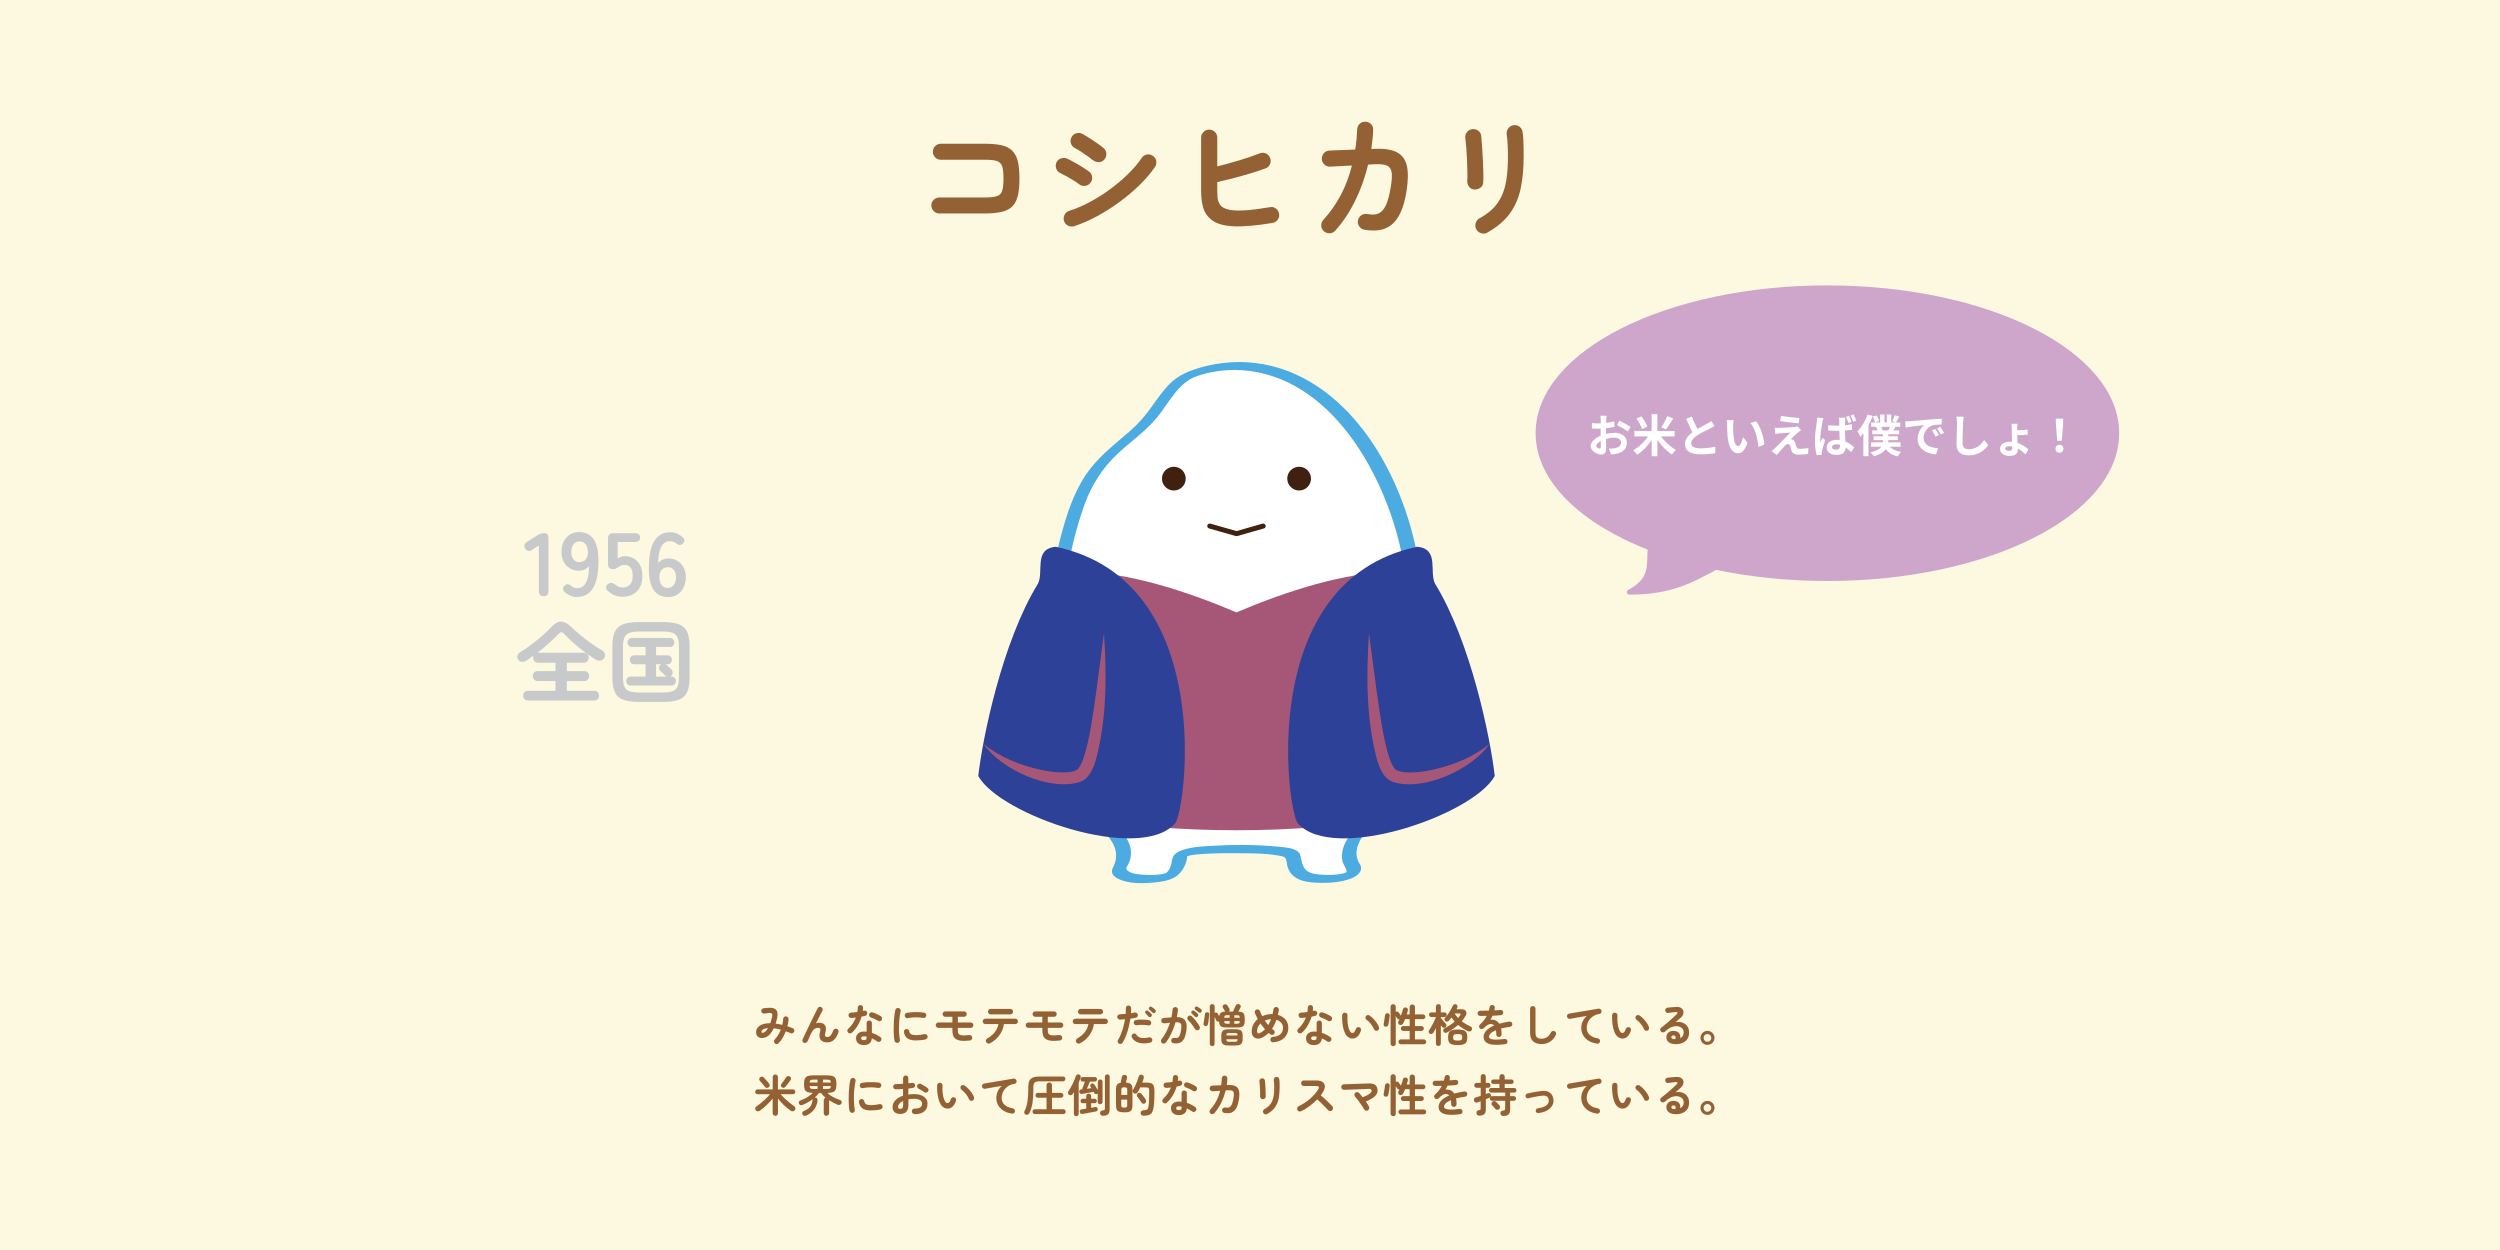 <?xml version="1.0" encoding="UTF-8"?><svg xmlns="http://www.w3.org/2000/svg" viewBox="0 0 600 300"><defs><style>.c{fill:#cea6cc;stroke:#cea6cc;}.c,.d{stroke-linecap:round;stroke-linejoin:round;stroke-width:1.2px;}.d{fill:none;stroke:#40210f;}.e{fill:#4cabe1;}.e,.f,.g,.h,.i,.j,.k,.l{stroke-width:0px;}.f{fill:#2c4197;}.g{fill:#40210f;}.h{fill:#c8c9ca;}.i{fill:#a65778;}.j{fill:#946134;}.k{fill:#fdf9e0;}.l{fill:#fff;}</style></defs><g id="a"><rect class="k" width="600" height="300"/></g><g id="b"><path class="c" d="M438.57,69.09c-38.34,0-69.42,15.61-69.42,34.87,0,11.21,10.55,21.18,26.91,27.56-.39,3.75.88,7.52-5.02,10.59,10.19,0,14.9-2.88,20.74-5.97,8.25,1.73,17.3,2.7,26.8,2.7,38.34,0,69.42-15.61,69.42-34.87s-31.08-34.87-69.42-34.87Z"/><path class="j" d="M225.46,51.24c-.52,0-.97-.19-1.36-.58s-.58-.84-.58-1.36.19-.99.58-1.36c.38-.36.84-.55,1.36-.55h10.89c1.27,0,2.23-.1,2.87-.3.64-.2,1.08-.62,1.29-1.26.22-.64.33-1.63.33-2.96s-.11-2.34-.33-2.98c-.22-.63-.64-1.05-1.28-1.25-.63-.2-1.59-.3-2.86-.3h-10.58c-.52,0-.97-.19-1.34-.56-.38-.38-.56-.83-.56-1.37s.19-.99.56-1.36c.38-.36.82-.55,1.34-.55h10.58c1.62,0,2.97.12,4.04.37,1.07.25,1.92.69,2.54,1.31.62.62,1.07,1.48,1.33,2.56.26,1.08.39,2.46.39,4.12s-.13,3.04-.39,4.12c-.26,1.08-.7,1.93-1.33,2.56-.62.62-1.48,1.06-2.56,1.31-1.08.25-2.43.38-4.06.38h-10.89Z"/><path class="j" d="M258.94,44.18c-.29-.23-.71-.51-1.26-.86-.55-.34-1.12-.68-1.72-1.01-.59-.33-1.1-.59-1.51-.78-.48-.23-.8-.6-.97-1.12-.17-.52-.13-1.01.09-1.47.25-.48.63-.8,1.14-.95.51-.16.99-.12,1.45.11.5.23,1.09.53,1.76.91.68.37,1.34.76,1.98,1.17.64.41,1.15.75,1.53,1.04.42.33.64.76.69,1.29.04.53-.11,1-.47,1.42-.33.42-.77.64-1.29.69-.53.04-1-.1-1.42-.44ZM257.79,54.29c-.52.15-1.01.1-1.48-.14-.47-.24-.79-.62-.95-1.14-.15-.5-.1-.99.14-1.47.24-.48.61-.79,1.11-.94,1.6-.5,3.24-1.2,4.91-2.09,1.67-.89,3.3-1.92,4.87-3.07,1.57-1.15,3.02-2.38,4.34-3.67,1.32-1.29,2.42-2.58,3.29-3.87.29-.44.7-.71,1.22-.81.52-.1,1,0,1.43.31.46.29.73.7.83,1.22.09.52,0,1-.3,1.44-.96,1.42-2.17,2.84-3.65,4.29-1.48,1.45-3.1,2.82-4.87,4.12-1.77,1.3-3.59,2.46-5.46,3.46-1.87,1.01-3.68,1.79-5.43,2.36ZM262.25,38.44c-.29-.27-.7-.59-1.23-.97-.53-.37-1.08-.74-1.64-1.11-.56-.36-1.05-.65-1.47-.86-.46-.25-.76-.63-.91-1.15-.15-.52-.08-1.01.19-1.47.27-.48.67-.78,1.19-.91.52-.12,1.01-.06,1.47.19.46.25,1.01.59,1.67,1.01.65.43,1.29.86,1.92,1.29.62.44,1.11.81,1.47,1.12.39.35.6.8.61,1.34s-.16,1.01-.51,1.4c-.38.4-.82.59-1.34.59s-.99-.17-1.4-.5Z"/><path class="j" d="M305.37,53.51c-3.85.64-6.97.91-9.38.8s-4.2-.67-5.38-1.67c-.89-.73-1.51-1.65-1.84-2.78s-.5-2.51-.5-4.15v-12.67c0-.54.19-1,.58-1.37.38-.38.84-.56,1.36-.56s1,.19,1.37.56c.38.37.56.83.56,1.37v6.9c1.68-.42,3.44-.9,5.26-1.45,1.82-.55,3.46-1.11,4.91-1.67.54-.21,1.05-.2,1.53.02.48.22.81.59,1,1.11.19.48.17.97-.05,1.47-.22.5-.58.83-1.08,1-1.77.65-3.68,1.25-5.72,1.81s-4,1.05-5.85,1.47v2.03c0,1.23.09,2.11.28,2.64s.48.95.87,1.26c.46.35,1.13.61,2.03.76s2.11.18,3.63.08c1.53-.1,3.48-.35,5.85-.75.52-.1.99,0,1.42.33s.68.75.76,1.29c.08.52-.03.99-.34,1.4-.31.42-.74.68-1.28.78Z"/><path class="j" d="M317.72,55.48c-.4-.35-.6-.8-.62-1.33-.02-.53.15-.99.5-1.39,1.62-1.75,3.01-3.72,4.17-5.91s2.05-4.57,2.7-7.13c-1.16.06-2.25.12-3.26.17-1.01.05-1.67.09-1.98.11-.52.02-.98-.15-1.37-.51-.4-.36-.6-.81-.62-1.33-.02-.54.15-1.01.5-1.4.35-.39.8-.6,1.34-.62.23-.02.67-.04,1.31-.06.64-.02,1.4-.05,2.26-.08.86-.03,1.73-.07,2.61-.11.25-1.56.4-3.17.47-4.84.02-.54.23-.99.62-1.36.39-.36.85-.53,1.37-.48.54.02.99.22,1.36.61s.52.85.48,1.39c-.02.77-.07,1.53-.16,2.28-.08.75-.18,1.51-.28,2.28l.91-.06c2.27-.08,4.01.2,5.24.84s2.02,1.72,2.37,3.21c.35,1.5.33,3.51-.06,6.02-.33,2.12-.81,3.85-1.42,5.18-.61,1.33-1.35,2.33-2.22,3.01-.86.68-1.84,1.09-2.92,1.25-1.08.16-2.26.13-3.53-.08-.52-.08-.94-.34-1.25-.78-.31-.44-.43-.92-.34-1.43.1-.54.38-.96.81-1.26s.92-.4,1.43-.3c.69.12,1.31.16,1.87.09.56-.06,1.08-.29,1.54-.69.47-.39.88-1.04,1.25-1.95.36-.91.68-2.15.95-3.73.29-1.64.37-2.88.25-3.7s-.49-1.37-1.11-1.64c-.61-.27-1.53-.38-2.76-.34-.31,0-.91.03-1.78.09-.75,3.14-1.81,6.08-3.18,8.83-1.37,2.75-2.95,5.1-4.74,7.05-.35.39-.8.6-1.33.61-.53,0-.99-.16-1.39-.51Z"/><path class="j" d="M353.85,45.49c-.52-.04-.94-.26-1.26-.66-.32-.39-.47-.87-.45-1.44.04-.54.05-1.26.03-2.17-.02-.91-.05-1.86-.09-2.87-.04-1.01-.1-1.98-.17-2.9-.07-.92-.15-1.68-.23-2.26-.08-.56.04-1.05.38-1.47.33-.42.76-.66,1.28-.72.54-.06,1.02.06,1.43.36.42.3.66.72.72,1.26.06.58.13,1.37.2,2.36.07.99.13,2.03.19,3.14.05,1.1.09,2.16.12,3.17s.03,1.83-.02,2.45c-.02.56-.25,1-.67,1.31-.43.31-.91.46-1.45.44ZM356.97,55.82c-.46.27-.95.32-1.48.16-.53-.17-.92-.48-1.17-.94-.25-.48-.31-.97-.17-1.47s.43-.88.89-1.15c1.29-.71,2.37-1.49,3.25-2.36.87-.86,1.57-1.87,2.11-3.01.53-1.14.92-2.5,1.15-4.06.24-1.56.36-3.4.36-5.52,0-.87-.03-1.81-.08-2.81-.05-1-.13-1.82-.23-2.46-.06-.54.08-1.02.42-1.44s.77-.66,1.29-.72c.54-.06,1.01.07,1.42.41s.64.77.7,1.31c.08.5.14,1.1.17,1.79.03.7.05,1.39.06,2.07s.02,1.3.02,1.84c0,3-.25,5.63-.75,7.91-.5,2.28-1.38,4.26-2.64,5.96-1.26,1.7-3.03,3.19-5.32,4.48Z"/><path class="j" d="M185.97,250.38c-.13-.12-.2-.27-.21-.45,0-.18.05-.33.17-.46.29-.29.57-.65.82-1.06s.47-.85.66-1.3c-.59-.15-1.16-.26-1.7-.32-.27.56-.57,1.03-.91,1.4-.34.38-.7.63-1.08.78-.36.14-.71.19-1.06.15s-.63-.19-.86-.42-.34-.55-.34-.97.12-.76.36-1.08c.24-.32.61-.58,1.11-.78.5-.2,1.15-.3,1.94-.3.15-.42.29-.92.42-1.47.1-.42.08-.7-.05-.84-.14-.14-.4-.19-.8-.14-.14.02-.31.05-.53.08-.22.03-.39.05-.51.06-.18,0-.34-.05-.48-.16s-.21-.26-.23-.44c0-.18.05-.34.16-.47.12-.13.26-.21.44-.22.15-.01.34-.03.56-.05s.41-.04.55-.04c.91-.06,1.53.1,1.87.48.34.38.43.99.26,1.86-.05.26-.11.51-.17.75s-.13.47-.21.7c.26.03.53.07.8.12.27.05.54.11.81.18.06-.25.1-.48.14-.72.04-.23.06-.46.06-.67,0-.18.07-.33.19-.46.12-.13.27-.19.45-.2.18,0,.33.06.46.19s.19.28.18.46c0,.28-.03.57-.08.86-.05.29-.11.58-.19.88.22.07.44.15.65.22.21.08.42.15.62.23.17.07.28.19.35.36.07.17.07.33,0,.5-.06.16-.18.27-.35.35-.17.07-.33.07-.5,0-.19-.09-.38-.17-.57-.24-.19-.08-.39-.15-.58-.22-.22.58-.48,1.12-.78,1.62s-.62.93-.96,1.26c-.12.12-.27.19-.45.19-.18,0-.33-.05-.47-.16ZM183.28,247.82c.17-.07.35-.19.53-.37.18-.17.36-.41.53-.71-.57.05-.97.16-1.21.32-.24.17-.37.35-.37.55,0,.12.04.2.13.24.09.05.22.03.39-.04Z"/><path class="j" d="M192.95,250.29c-.16-.07-.27-.18-.33-.36s-.06-.34.01-.5c.12-.27.28-.6.47-1,.19-.4.4-.84.63-1.32.23-.47.46-.96.7-1.46.24-.5.47-.98.7-1.45.23-.47.44-.89.64-1.28s.36-.7.49-.95c.08-.16.21-.26.38-.31.18-.05.34-.02.49.07.16.09.26.22.31.39.05.17.02.33-.07.49-.1.18-.23.42-.39.73-.16.31-.34.66-.54,1.05-.2.39-.4.8-.61,1.22.25-.11.51-.16.77-.16.68,0,1.15.22,1.41.65.26.43.28,1.02.07,1.77-.11.39-.12.66-.03.8.09.14.26.22.5.22.17,0,.32-.04.48-.11s.31-.23.46-.46.32-.57.5-1.02c.07-.17.18-.28.35-.36.17-.07.33-.08.5-.02.17.07.29.18.36.35.08.17.08.33.02.51-.29.81-.65,1.41-1.08,1.8-.43.39-.97.59-1.64.59-.45,0-.83-.09-1.15-.28-.31-.19-.51-.47-.62-.85-.1-.38-.07-.85.09-1.42.1-.35.11-.59.03-.73-.08-.14-.25-.21-.5-.21-.32,0-.63.1-.91.3-.28.2-.55.58-.82,1.13-.03.06-.08.17-.16.34-.08.17-.16.35-.24.56-.09.2-.17.38-.24.54-.08.16-.12.27-.15.33-.07.17-.19.29-.35.37s-.34.09-.52.02Z"/><path class="j" d="M204.47,247.84c-.14.12-.29.17-.47.17s-.33-.06-.45-.18c-.13-.13-.19-.29-.19-.47s.07-.33.21-.45c.41-.37.77-.78,1.08-1.25.31-.47.57-.95.77-1.46-.19.03-.38.05-.57.07s-.36.03-.52.04c-.19,0-.35-.05-.48-.16-.13-.12-.2-.27-.21-.48,0-.18.05-.33.16-.45.12-.12.27-.18.47-.19.23-.01.47-.04.73-.06.25-.03.51-.06.77-.1.04-.17.06-.33.07-.51.01-.17.02-.34.02-.5,0-.18.06-.33.18-.46.12-.13.27-.19.45-.19s.33.06.46.19c.13.13.19.28.18.46,0,.24-.03.5-.06.77.05-.01.1-.03.15-.04.05-.01.09-.02.13-.03.18-.04.35-.02.5.07.15.09.25.22.28.41.04.18,0,.34-.09.49-.1.14-.23.24-.41.28-.12.03-.25.06-.39.09-.15.03-.3.06-.46.09-.22.76-.54,1.47-.93,2.14s-.87,1.24-1.4,1.72ZM207.34,250.83c-.55,0-1-.14-1.36-.42-.36-.28-.53-.69-.53-1.23,0-.49.17-.88.52-1.17.35-.29.81-.44,1.39-.44.22,0,.43.01.63.03v-2.04c0-.19.06-.34.18-.46s.27-.18.45-.18.33.06.45.18c.12.12.18.28.18.46v2.33c.39.12.76.27,1.11.45.35.18.66.36.92.54.14.11.23.25.26.43.03.18-.01.34-.12.48-.1.14-.24.23-.42.26-.18.03-.34,0-.48-.11-.17-.14-.37-.27-.59-.39s-.45-.24-.69-.35c-.04.53-.23.93-.55,1.2-.32.28-.78.42-1.37.42ZM207.33,249.64c.24,0,.41-.05.51-.16.1-.11.15-.27.15-.5v-.18c-.12-.03-.23-.05-.34-.06-.11-.01-.22-.02-.32-.02-.22,0-.39.04-.49.12-.1.08-.16.2-.16.34,0,.14.05.25.15.33.1.08.27.12.5.12ZM210.7,244.98c-.23-.14-.5-.29-.82-.44s-.59-.26-.83-.33c-.17-.06-.3-.16-.39-.3-.09-.14-.12-.3-.07-.48.04-.17.13-.31.29-.4.16-.09.32-.12.49-.06.21.06.45.14.71.25.26.11.51.22.75.35.24.12.44.24.6.35.14.09.23.23.26.41s0,.35-.1.5c-.09.14-.23.23-.41.26-.18.03-.34,0-.49-.09Z"/><path class="j" d="M215.44,250.29c-.18.03-.34,0-.49-.11s-.23-.24-.27-.41c-.06-.37-.12-.79-.15-1.28-.04-.49-.05-1-.05-1.54s.01-1.08.04-1.63c.03-.55.07-1.07.14-1.57.06-.5.13-.95.22-1.34.04-.17.13-.31.28-.4.15-.1.31-.13.49-.09.17.04.31.14.41.29.1.15.13.31.09.49-.12.51-.21,1.07-.27,1.66s-.11,1.2-.12,1.82c-.02.62,0,1.21.03,1.79.04.58.1,1.11.18,1.58.04.17,0,.33-.1.47-.1.14-.24.23-.42.27ZM219.87,249.71c-.94,0-1.63-.17-2.09-.51-.46-.34-.73-.83-.83-1.49-.03-.17,0-.33.11-.48.1-.14.25-.23.43-.26.17-.02.33.02.47.12.14.1.23.25.26.43.04.31.19.54.44.69.25.15.66.23,1.23.23s1.19-.08,1.96-.25c.17-.04.33-.01.49.09.15.1.24.24.28.41s0,.33-.1.48c-.1.15-.24.24-.41.29-.39.09-.78.16-1.16.19s-.75.05-1.08.05ZM217.9,244.36c-.17.04-.33,0-.48-.09-.15-.1-.24-.24-.28-.42-.04-.17,0-.33.09-.49s.24-.24.42-.27c.4-.08.85-.13,1.35-.16s.99-.03,1.48-.01.92.06,1.3.12c.18.03.32.12.42.26.1.15.13.31.1.49-.03.18-.12.32-.26.42-.15.1-.31.13-.48.1-.58-.1-1.19-.15-1.81-.15s-1.24.06-1.84.18Z"/><path class="j" d="M232.75,249.72c-.91.11-1.65.12-2.21.04-.56-.08-.99-.25-1.29-.51-.27-.24-.45-.53-.54-.86-.09-.34-.14-.78-.14-1.32v-.38h-3.34c-.18,0-.33-.06-.46-.19s-.19-.28-.19-.46.06-.33.19-.46.28-.19.46-.19h3.34v-1.36h-1.7c-.18,0-.33-.06-.46-.19s-.19-.28-.19-.46.06-.33.19-.46.28-.19.46-.19h4.5c.18,0,.33.06.46.19.13.13.19.28.19.46s-.06.33-.19.46c-.12.13-.28.19-.46.19h-1.49v1.36h3.08c.18,0,.33.06.46.19.13.13.19.28.19.46s-.06.33-.19.46c-.12.13-.28.19-.46.19h-3.08v.38c0,.37.02.64.06.78.04.15.12.27.23.37.11.09.26.16.44.21.19.05.44.07.76.07.32,0,.72-.03,1.22-.09.19-.02.35.02.5.14.14.11.23.26.25.45.02.18-.03.34-.14.49s-.27.23-.45.24Z"/><path class="j" d="M237.59,250.39c-.16.08-.33.1-.5.05-.18-.05-.31-.15-.4-.31s-.12-.33-.06-.5c.05-.18.15-.31.31-.41.74-.4,1.34-.9,1.81-1.5.46-.6.75-1.25.87-1.94h-3.12c-.18,0-.33-.06-.46-.19-.12-.12-.19-.28-.19-.46s.06-.33.19-.46c.13-.13.28-.19.46-.19h7.15c.18,0,.33.06.46.19.12.13.19.28.19.46s-.06.33-.19.46c-.13.13-.28.19-.46.19h-2.72c-.08.62-.26,1.22-.56,1.81-.29.59-.67,1.12-1.14,1.6-.47.48-1.01.88-1.63,1.2ZM237.75,243.45c-.18,0-.33-.06-.45-.19s-.18-.28-.18-.46.06-.33.18-.46.27-.19.45-.19h4.74c.18,0,.33.06.46.19.13.13.19.28.19.46s-.06.33-.19.46c-.12.13-.28.19-.46.19h-4.74Z"/><path class="j" d="M254.34,249.72c-.91.11-1.65.12-2.21.04-.56-.08-.99-.25-1.29-.51-.27-.24-.45-.53-.54-.86-.09-.34-.14-.78-.14-1.32v-.38h-3.34c-.18,0-.33-.06-.46-.19s-.19-.28-.19-.46.06-.33.19-.46.28-.19.46-.19h3.34v-1.36h-1.7c-.18,0-.33-.06-.46-.19s-.19-.28-.19-.46.06-.33.19-.46.28-.19.46-.19h4.5c.18,0,.33.06.46.19.13.13.19.28.19.46s-.06.33-.19.46c-.12.13-.28.19-.46.19h-1.49v1.36h3.08c.18,0,.33.06.46.19.13.13.19.28.19.46s-.06.33-.19.46c-.12.13-.28.19-.46.19h-3.08v.38c0,.37.02.64.06.78.04.15.12.27.23.37.11.09.26.16.44.21.19.05.44.07.76.07.32,0,.72-.03,1.22-.09.19-.02.35.02.5.14.14.11.23.26.25.45.02.18-.03.34-.14.49s-.27.23-.45.24Z"/><path class="j" d="M259.19,250.39c-.16.08-.33.1-.5.05-.18-.05-.31-.15-.4-.31s-.12-.33-.06-.5c.05-.18.15-.31.31-.41.74-.4,1.34-.9,1.81-1.5.46-.6.75-1.25.87-1.94h-3.12c-.18,0-.33-.06-.46-.19-.12-.12-.19-.28-.19-.46s.06-.33.19-.46c.13-.13.28-.19.46-.19h7.15c.18,0,.33.06.46.19.12.13.19.28.19.46s-.06.33-.19.46c-.13.13-.28.19-.46.19h-2.72c-.08.62-.26,1.22-.56,1.81-.29.59-.67,1.12-1.14,1.6-.47.48-1.01.88-1.63,1.2ZM259.35,243.45c-.18,0-.33-.06-.45-.19s-.18-.28-.18-.46.06-.33.18-.46.27-.19.45-.19h4.74c.18,0,.33.06.46.19.13.13.19.28.19.46s-.06.33-.19.46c-.12.13-.28.19-.46.19h-4.74Z"/><path class="j" d="M268.54,250.46c-.15-.09-.25-.23-.29-.4-.04-.17-.02-.33.08-.49.28-.45.53-.95.74-1.5.22-.55.4-1.12.56-1.71.15-.59.28-1.17.37-1.74-.21.02-.41.04-.61.05s-.38.03-.56.04c-.18,0-.34-.04-.47-.16s-.21-.26-.22-.44c0-.18.05-.34.16-.47.11-.13.26-.2.44-.21.22-.01.45-.03.69-.04s.48-.04.73-.06c.02-.25.04-.48.04-.7,0-.22,0-.44,0-.64,0-.18.05-.33.16-.46.12-.13.26-.2.44-.21.18,0,.33.05.46.17.13.12.2.27.21.45.02.37,0,.78-.03,1.23.16-.03.31-.06.46-.08.15-.03.28-.05.4-.08.18-.04.34,0,.49.09.15.09.24.23.28.4.04.18,0,.34-.09.49-.1.14-.23.23-.41.27-.18.04-.38.07-.59.11-.21.04-.45.07-.69.11-.1.66-.24,1.33-.41,2.04-.17.7-.38,1.38-.63,2.02s-.52,1.21-.83,1.71c-.09.15-.23.25-.4.29-.17.04-.33.02-.49-.08ZM276.05,250.23c-1.07.25-1.99.25-2.76.02-.77-.23-1.31-.65-1.64-1.27-.08-.16-.09-.32-.05-.49.05-.17.15-.3.31-.38.16-.09.32-.1.49-.05.17.05.3.16.38.31.21.38.57.62,1.08.71s1.15.06,1.92-.11c.17-.04.33,0,.49.09.15.1.24.23.28.41.04.18,0,.34-.09.49-.1.15-.24.24-.42.28ZM275.53,246.1c-.25-.06-.53-.1-.84-.12s-.63-.03-.96-.02c-.32.01-.62.04-.89.09-.17.03-.33,0-.48-.1-.14-.1-.23-.23-.27-.39-.03-.17,0-.33.1-.48s.23-.24.41-.26c.34-.07.7-.1,1.07-.12.38-.01.75,0,1.13.02.38.03.72.08,1.03.15.17.04.29.13.38.28.09.15.12.31.08.49-.04.17-.14.29-.29.38-.15.09-.31.12-.48.08ZM276.3,244c-.09.09-.21.13-.34.12s-.24-.06-.33-.15c-.09-.1-.2-.22-.33-.37-.13-.14-.25-.27-.36-.38-.07-.07-.11-.17-.11-.28,0-.11.04-.22.12-.31.08-.08.18-.12.29-.12.12,0,.22.03.31.1.12.08.25.19.4.33.15.14.28.27.38.39.09.09.12.2.12.33s-.06.24-.15.34ZM276.6,243.02c-.09-.1-.21-.22-.36-.35-.14-.13-.27-.25-.39-.34-.07-.07-.12-.17-.13-.28-.01-.12.02-.22.1-.31.07-.09.17-.13.28-.15.12-.01.22.02.31.08.12.07.26.17.43.3.16.13.3.25.41.36.09.09.14.2.14.33,0,.13-.04.24-.13.34-.08.09-.19.14-.32.15-.13,0-.25-.04-.34-.13Z"/><path class="j" d="M281.64,250.38c-.17-.02-.31-.1-.42-.24-.11-.14-.15-.3-.13-.48.02-.18.1-.32.24-.43.14-.11.3-.15.48-.13.22.03.42.03.6.02.18-.02.33-.09.46-.22s.24-.34.35-.64c.1-.3.19-.7.26-1.22.06-.45.07-.81.02-1.06-.05-.25-.19-.43-.41-.53-.22-.1-.54-.13-.96-.1-.17.59-.38,1.18-.62,1.77-.24.59-.51,1.15-.79,1.68s-.6,1.01-.94,1.43c-.12.14-.26.22-.43.24-.17.03-.33-.02-.48-.12-.14-.12-.22-.26-.24-.44s.02-.33.13-.47c.43-.52.81-1.13,1.16-1.83s.64-1.42.88-2.16c-.22.03-.45.06-.69.08-.23.03-.46.05-.69.07-.18.01-.34-.03-.48-.14-.14-.11-.22-.25-.24-.43-.01-.18.03-.34.14-.48.11-.14.25-.22.43-.23.31-.04.62-.07.94-.09.32-.03.63-.04.93-.06.08-.32.14-.64.18-.96.04-.31.07-.61.09-.9.01-.18.09-.33.22-.45.13-.12.29-.17.47-.16.18,0,.33.08.45.21.12.13.17.29.16.47-.03.27-.06.54-.11.83s-.1.58-.16.89c.98.01,1.64.28,1.99.79.35.51.45,1.29.31,2.32-.12.89-.3,1.58-.56,2.07-.26.49-.59.82-1.01.98-.42.16-.93.2-1.53.12ZM287.66,247.2c-.16.09-.32.1-.5.05-.17-.05-.3-.15-.39-.31-.12-.23-.28-.47-.46-.73s-.38-.5-.58-.75c-.2-.24-.39-.45-.57-.62-.13-.12-.2-.27-.21-.45,0-.18.05-.33.17-.46.12-.13.27-.2.45-.2.18,0,.33.06.46.18.23.22.46.46.7.74.23.28.45.56.66.85.21.29.38.56.51.82.09.16.11.32.06.49s-.15.3-.31.38ZM286.76,243.95c-.09-.09-.21-.21-.35-.34-.14-.13-.27-.25-.39-.35-.07-.06-.11-.15-.12-.27s.02-.22.1-.31.17-.14.29-.15c.11,0,.21.02.31.08.12.07.27.17.43.31.16.13.3.25.41.36.09.09.14.2.14.33s-.04.24-.13.34c-.09.09-.2.14-.33.15-.13,0-.25-.04-.34-.13ZM287.66,242.94c-.1-.09-.23-.19-.38-.31-.16-.12-.29-.23-.42-.32-.07-.06-.12-.16-.13-.27-.02-.11,0-.22.08-.31.07-.09.15-.15.27-.17.11-.02.22,0,.32.06.12.06.27.16.44.28s.32.23.43.33c.1.09.15.19.16.32,0,.13-.03.25-.11.35-.07.1-.17.16-.31.17-.13.01-.25-.03-.35-.12Z"/><path class="j" d="M289.27,246.27c-.16-.03-.28-.1-.35-.22-.08-.11-.1-.25-.07-.42.02-.13.05-.29.08-.49.03-.2.06-.4.1-.62s.06-.43.09-.63.04-.36.06-.48c.01-.17.08-.29.19-.37.11-.08.25-.12.4-.1.17,0,.29.07.36.17.08.11.11.25.09.41-.02.24-.05.5-.09.79-.04.29-.07.57-.11.84-.04.27-.07.49-.11.66-.03.16-.1.28-.22.36-.12.08-.26.11-.43.09ZM290.93,251.05c-.16,0-.29-.05-.41-.15s-.17-.24-.17-.42v-8.9c0-.18.06-.32.17-.43s.25-.16.41-.16.3.05.42.16c.11.1.17.25.17.43v1.52s.03-.02.05-.03c.12-.06.25-.08.39-.03.14.04.25.13.32.25.04.07.08.16.14.28.06.11.12.23.19.35.04-.4.18-.68.4-.85.22-.17.57-.27,1.05-.28-.01-.02-.03-.04-.04-.06-.01-.02-.03-.04-.04-.06-.03-.06-.07-.14-.13-.24-.06-.1-.12-.21-.19-.32-.06-.11-.12-.2-.16-.28-.07-.14-.08-.28-.03-.42.05-.14.16-.25.31-.32.16-.07.31-.08.47-.03.16.05.27.14.35.28.04.06.09.15.15.26.06.11.13.22.19.32.06.1.11.18.13.23.06.12.07.23.04.34-.03.11-.08.21-.16.3h.95c.06-.11.13-.25.21-.43.08-.18.17-.36.25-.54.08-.18.15-.33.19-.43.08-.19.2-.31.36-.38.16-.07.33-.06.51.02.19.07.3.19.35.35.04.16.02.32-.07.47-.04.07-.11.21-.21.4-.11.19-.2.37-.3.54.59,0,1,.13,1.22.36s.33.64.33,1.21v.64c0,.4-.05.71-.15.94-.1.23-.27.4-.52.5-.24.1-.58.15-1,.15h-2.81c-.61,0-1.04-.1-1.29-.31-.24-.21-.37-.58-.39-1.12-.13.06-.26.06-.39.02s-.22-.13-.28-.26c-.04-.1-.1-.23-.18-.4s-.15-.32-.23-.46v6.45c0,.18-.06.32-.17.42-.11.1-.25.15-.42.15ZM294.87,250.92c-.65,0-1.1-.11-1.37-.33-.26-.22-.39-.61-.39-1.17v-.89c0-.57.13-.96.39-1.18.26-.22.72-.32,1.37-.32h1.61c.65,0,1.1.11,1.37.32.26.22.39.61.39,1.18v.89c0,.56-.13.95-.39,1.17-.26.22-.72.33-1.37.33h-1.61ZM293.82,244.26h1.3v-.61h-.65c-.26,0-.43.04-.52.11-.09.08-.13.24-.13.49ZM294.47,245.69h.65v-.62h-1.3c0,.25.04.42.13.5.09.08.26.12.52.12ZM294.33,248.51h2.69c0-.25-.05-.4-.14-.48-.09-.07-.27-.11-.53-.11h-1.35c-.27,0-.45.04-.54.11-.09.07-.13.23-.13.48ZM295,250.02h1.35c.27,0,.44-.04.53-.11.09-.08.14-.24.14-.48h-2.69c0,.25.04.41.13.48.09.08.27.11.54.11ZM296.23,244.26h1.31c0-.25-.05-.42-.13-.49-.08-.08-.26-.11-.52-.11h-.65v.61ZM296.23,245.69h.65c.27,0,.44-.04.53-.12.09-.08.13-.25.13-.5h-1.31v.62Z"/><path class="j" d="M305.58,250.16c-.18,0-.34-.04-.47-.16-.13-.11-.21-.26-.22-.44-.02-.18.04-.34.15-.48s.26-.21.44-.22c.78-.06,1.39-.28,1.81-.65s.63-.9.63-1.57c0-.45-.14-.84-.42-1.17-.28-.33-.67-.57-1.16-.72-.28.81-.63,1.53-1.06,2.16.07.05.13.1.2.15.06.05.12.1.18.14.14.1.23.24.26.42.03.18,0,.34-.1.49-.1.14-.24.23-.42.26-.18.03-.34,0-.48-.11-.15-.11-.3-.23-.45-.36-.2.21-.42.4-.65.57s-.47.33-.72.47c-.45.25-.88.35-1.29.32-.41-.03-.75-.19-1.01-.48s-.39-.7-.39-1.23c0-.61.13-1.17.4-1.68.27-.51.62-.95,1.06-1.31-.29-.51-.52-1-.69-1.46-.06-.17-.06-.33.03-.49.08-.16.21-.27.37-.33s.33-.05.49.03.27.2.33.37c.06.19.14.39.23.59.09.2.19.41.3.62.35-.17.72-.29,1.12-.38.39-.09.79-.13,1.19-.13h.16c.05-.19.1-.38.13-.57.04-.19.08-.39.11-.59.03-.18.12-.32.26-.43s.31-.14.49-.1c.17.03.31.12.42.26.1.14.14.31.11.49-.03.19-.07.38-.11.57-.04.19-.09.37-.13.56.78.22,1.39.59,1.84,1.13.45.54.67,1.18.67,1.93,0,.67-.14,1.26-.43,1.77-.29.51-.7.91-1.24,1.21-.54.3-1.19.48-1.95.53ZM302.49,247.88c.4-.22.77-.5,1.11-.85-.39-.45-.75-.91-1.08-1.4-.56.56-.84,1.2-.84,1.9,0,.22.07.37.22.45.14.08.34.05.59-.09ZM304.38,246.01c.12-.21.24-.43.36-.66.12-.23.22-.48.31-.75-.28.01-.55.05-.79.11s-.48.13-.7.23c.25.38.52.73.82,1.08Z"/><path class="j" d="M312.47,247.84c-.14.12-.29.17-.47.17s-.33-.06-.45-.18c-.13-.13-.19-.29-.19-.47s.07-.33.21-.45c.41-.37.77-.78,1.08-1.25.31-.47.57-.95.77-1.46-.19.03-.38.05-.57.07s-.36.03-.52.04c-.19,0-.35-.05-.48-.16-.13-.12-.2-.27-.21-.48,0-.18.05-.33.16-.45.12-.12.27-.18.47-.19.23-.01.47-.04.73-.06.25-.03.51-.06.77-.1.04-.17.06-.33.07-.51.01-.17.02-.34.02-.5,0-.18.06-.33.18-.46.12-.13.27-.19.45-.19s.33.06.46.19c.13.13.19.28.18.46,0,.24-.03.5-.06.77.05-.01.1-.03.15-.04.05-.01.09-.02.13-.03.18-.04.35-.02.5.07.15.09.25.22.28.41.04.18,0,.34-.09.49-.1.14-.23.24-.41.28-.12.03-.25.06-.39.09-.15.03-.3.06-.46.09-.22.76-.54,1.47-.93,2.14s-.87,1.24-1.4,1.72ZM315.34,250.83c-.55,0-1-.14-1.36-.42-.36-.28-.53-.69-.53-1.23,0-.49.17-.88.52-1.17.35-.29.81-.44,1.39-.44.22,0,.43.01.63.03v-2.04c0-.19.06-.34.18-.46s.27-.18.45-.18.33.06.45.18c.12.12.18.28.18.46v2.33c.39.12.76.27,1.11.45.35.18.66.36.92.54.14.11.23.25.26.43.03.18-.01.34-.12.48-.1.14-.24.23-.42.26-.18.03-.34,0-.48-.11-.17-.14-.37-.27-.59-.39s-.45-.24-.69-.35c-.04.53-.23.93-.55,1.2-.32.28-.78.42-1.37.42ZM315.33,249.64c.24,0,.41-.05.51-.16.1-.11.15-.27.15-.5v-.18c-.12-.03-.23-.05-.34-.06-.11-.01-.22-.02-.32-.02-.22,0-.39.04-.49.12-.1.08-.16.2-.16.34,0,.14.05.25.15.33.1.08.27.12.5.12ZM318.7,244.98c-.23-.14-.5-.29-.82-.44s-.59-.26-.83-.33c-.17-.06-.3-.16-.39-.3-.09-.14-.12-.3-.07-.48.04-.17.13-.31.29-.4.16-.09.32-.12.49-.06.21.06.45.14.71.25.26.11.51.22.75.35.24.12.44.24.6.35.14.09.23.23.26.41s0,.35-.1.5c-.09.14-.23.23-.41.26-.18.03-.34,0-.49-.09Z"/><path class="j" d="M324.7,249.26c-.33.01-.65-.06-.95-.23s-.57-.43-.8-.8c-.19-.32-.36-.73-.5-1.23-.14-.5-.23-1.04-.29-1.62-.06-.58-.07-1.16-.04-1.73.01-.18.08-.33.21-.45.13-.12.28-.17.46-.16.18,0,.33.08.45.21.12.13.17.29.16.47-.03.5-.03,1,0,1.47.04.48.1.92.21,1.31.1.39.23.72.38.98.17.3.37.44.63.44.31,0,.57-.33.78-.97.06-.17.17-.29.32-.37s.32-.1.5-.04c.17.05.29.16.37.32.08.16.09.33.03.49-.2.63-.47,1.1-.81,1.41-.34.31-.71.47-1.1.49ZM330.58,247.36c-.17.06-.34.06-.5-.02-.16-.08-.28-.2-.34-.37-.11-.27-.25-.54-.44-.81s-.39-.53-.62-.78-.46-.45-.7-.62c-.14-.1-.23-.24-.27-.42-.04-.18,0-.34.12-.49.12-.14.26-.22.43-.24.17-.01.33.03.48.14.3.21.6.46.89.77s.56.63.79.97c.24.35.41.68.53,1.02.06.17.05.33-.02.5-.07.17-.19.28-.36.34Z"/><path class="j" d="M332.5,246.4c-.17-.04-.28-.11-.36-.24-.07-.12-.09-.26-.06-.41.03-.15.07-.36.11-.63.05-.27.09-.54.13-.81s.07-.49.09-.65c.02-.17.1-.29.22-.38.12-.09.28-.12.45-.09.15.03.27.1.35.2.08.1.11.24.1.42-.02.2-.05.44-.09.72-.04.28-.08.55-.13.81s-.09.48-.12.64c-.03.14-.11.26-.25.34-.14.08-.28.11-.43.08ZM334.36,251.08c-.17,0-.32-.06-.44-.17-.12-.12-.18-.27-.18-.45v-8.83c0-.19.06-.34.18-.45.12-.12.27-.17.44-.17s.32.06.44.17c.12.12.18.27.18.45v1.21c.11-.07.23-.09.36-.07.13.02.23.08.31.18.07.09.17.23.29.4.12.17.21.31.28.4.11-.28.21-.55.29-.82s.15-.48.18-.66c.04-.19.14-.32.28-.41.14-.08.31-.1.49-.05.16.04.28.13.36.25.08.12.1.27.06.45-.04.15-.08.31-.12.46-.04.16-.09.32-.15.49h.7v-1.76c0-.19.06-.35.19-.46.13-.12.28-.17.45-.17s.32.06.45.17c.13.12.19.27.19.46v1.76h1.92c.16,0,.29.06.41.17.11.11.17.25.17.4s-.05.29-.17.4c-.11.11-.25.16-.41.16h-1.92v1.66h1.54c.17,0,.3.06.42.17s.17.25.17.42-.05.29-.17.41c-.11.11-.25.17-.42.17h-1.54v2.03h2.12c.16,0,.29.06.41.17.12.11.17.25.17.42s-.06.3-.17.41c-.12.11-.25.17-.41.17h-5.5c-.16,0-.29-.06-.41-.17-.12-.12-.17-.25-.17-.41s.06-.3.17-.42c.12-.11.25-.17.41-.17h2.11v-2.03h-1.54c-.16,0-.3-.06-.41-.17-.12-.11-.17-.25-.17-.41,0-.17.06-.3.17-.42s.25-.17.41-.17h1.54v-1.66h-1.1c-.17.42-.32.76-.48,1.04-.08.15-.2.26-.37.33-.17.07-.34.06-.51-.04-.14-.08-.24-.2-.29-.35-.05-.15-.03-.3.05-.45.04-.06.07-.14.11-.22s.08-.17.12-.26c-.09,0-.19,0-.28-.04-.09-.04-.17-.1-.23-.19-.04-.06-.09-.14-.16-.24-.07-.1-.14-.21-.2-.31v6.6c0,.19-.06.34-.18.45-.12.12-.27.17-.44.17Z"/><path class="j" d="M345.21,251.04c-.17,0-.3-.05-.42-.16-.11-.11-.17-.25-.17-.43v-3.72c-.12.22-.23.43-.33.63-.11.19-.21.36-.3.51-.09.14-.22.24-.38.28-.16.04-.32.02-.46-.08-.14-.08-.22-.2-.26-.36-.04-.16,0-.3.09-.43.14-.19.29-.43.44-.7.16-.27.32-.56.47-.86s.3-.59.43-.88c.13-.28.23-.53.3-.75h-1.09c-.17,0-.31-.06-.41-.17-.1-.11-.15-.24-.15-.39,0-.16.05-.29.15-.4.1-.11.24-.16.41-.16h1.09v-1.38c0-.19.06-.33.17-.44s.25-.16.42-.16.31.05.42.16c.11.1.17.25.17.44v1.38h.86c.17,0,.31.05.41.16.1.11.15.24.15.4s-.05.28-.15.39c-.1.11-.24.17-.41.17h-.86v.21c.1.12.22.27.37.45.14.18.29.35.44.52.15.17.27.3.36.4.12.12.18.26.18.43,0,.17-.07.31-.19.43s-.27.17-.43.15c-.17-.01-.3-.08-.41-.21-.04-.05-.09-.11-.15-.18s-.11-.14-.17-.21v4.36c0,.18-.06.32-.17.43-.12.11-.26.16-.42.16ZM347.31,247.8c-.17.08-.33.1-.5.07s-.3-.13-.38-.3c-.07-.14-.08-.29-.04-.45.05-.16.15-.27.3-.34.42-.2.84-.44,1.26-.72s.81-.57,1.17-.89c-.14-.16-.27-.32-.39-.48-.12-.16-.24-.33-.36-.51-.2.29-.41.55-.62.78-.12.12-.26.2-.43.22-.17.03-.32-.01-.44-.11-.12-.1-.18-.23-.2-.4-.01-.17.04-.31.15-.42.24-.23.47-.51.7-.84.23-.33.44-.67.64-1.03.2-.36.37-.69.5-1,.07-.16.18-.27.33-.33.15-.06.31-.06.46,0s.26.18.32.33c.05.16.04.31-.03.45-.03.06-.06.12-.09.19-.03.07-.07.13-.1.2h1.29c.33,0,.59.08.78.23.19.16.29.35.32.58.03.23-.03.48-.18.73-.14.25-.29.48-.45.7-.16.22-.33.44-.51.65.33.25.68.47,1.04.68.36.21.73.4,1.1.56.15.07.26.19.31.36.06.17.05.34-.03.5-.09.18-.24.29-.43.33-.19.04-.38.01-.57-.08-.4-.2-.79-.42-1.18-.67-.39-.25-.76-.51-1.11-.8-.38.35-.8.67-1.24.97-.45.3-.92.57-1.42.83ZM349.85,250.82c-.58,0-1.04-.06-1.38-.17-.34-.11-.58-.3-.72-.57-.14-.27-.21-.65-.21-1.13s.07-.86.21-1.13c.14-.27.38-.46.72-.57.34-.11.8-.17,1.38-.17s1.04.06,1.38.17c.33.11.57.3.71.57.14.27.21.65.21,1.13s-.07.86-.21,1.13c-.14.27-.38.46-.71.57s-.79.17-1.38.17ZM349.85,249.73c.3,0,.53-.02.69-.06.15-.04.26-.12.31-.23s.08-.28.08-.5-.03-.37-.08-.47c-.05-.11-.16-.18-.31-.23-.15-.04-.38-.06-.69-.06s-.53.02-.69.06c-.16.04-.26.12-.32.23-.06.11-.09.26-.09.46,0,.22.03.38.09.5.06.12.16.19.32.24.15.04.38.07.69.07ZM349.95,244.33c.19-.23.36-.45.5-.67.18-.29.1-.43-.25-.43h-1.1c.24.4.53.76.85,1.1Z"/><path class="j" d="M361.23,250.6c-.96.14-1.78.19-2.44.16-.66-.03-1.19-.13-1.59-.3-.4-.17-.69-.39-.87-.66-.18-.28-.27-.59-.27-.95,0-.54.22-1.04.65-1.51.44-.47,1.07-.88,1.89-1.23-.12-.14-.25-.24-.42-.29-.36-.11-.71-.07-1.06.12s-.69.46-1.02.82c-.12.13-.28.2-.48.21s-.36-.05-.48-.18c-.12-.14-.17-.3-.16-.48.01-.18.08-.33.22-.44.35-.3.66-.63.93-.98.27-.35.5-.72.69-1.09-.31,0-.6.01-.87.02-.27,0-.5,0-.7,0-.18,0-.33-.06-.45-.19-.12-.13-.18-.28-.18-.46,0-.18.08-.33.21-.44s.28-.17.46-.16c.25,0,.56,0,.91,0s.73,0,1.12-.02c.04-.14.07-.27.1-.4s.05-.26.08-.39c.03-.18.11-.33.24-.44s.28-.16.46-.13.32.1.43.24.15.29.13.48c0,.09-.02.19-.04.29-.02.1-.05.2-.08.3.27-.01.53-.03.77-.05.24-.02.45-.04.64-.07.18-.02.34.02.48.12.14.1.22.25.24.43.02.18-.02.34-.13.48s-.25.21-.43.23c-.27.03-.57.05-.92.08-.35.02-.71.04-1.08.05-.16.35-.33.68-.52.99.17-.04.34-.05.5-.04.16.01.31.04.45.08.22.06.43.16.63.3.21.14.39.34.55.59.35-.1.73-.19,1.13-.28.4-.09.82-.16,1.27-.23.17-.03.33,0,.48.11s.23.25.25.43c.03.18-.01.34-.12.47-.11.14-.25.22-.43.25-.42.05-.8.11-1.16.18-.35.07-.68.14-.98.22.04.19.06.41.09.64s.03.48.03.75c0,.18-.06.33-.19.46s-.28.19-.46.19-.33-.06-.45-.19c-.12-.13-.18-.28-.18-.46,0-.37-.02-.69-.07-.98-.59.25-1.02.51-1.28.78-.26.28-.39.54-.39.8,0,.19.11.35.34.47.23.12.62.19,1.16.21.54.01,1.28-.04,2.21-.16.17-.02.33.02.48.12.14.1.23.25.25.43.02.17-.02.33-.13.46-.11.14-.25.22-.42.25Z"/><path class="j" d="M370,250.58c-.86,0-1.54-.21-2.04-.64-.49-.43-.74-1.12-.74-2.07v-5.76c0-.18.06-.33.19-.46.12-.13.28-.19.46-.19s.33.06.46.19c.12.13.19.28.19.46v5.76c0,.53.12.9.36,1.11.24.21.61.31,1.12.31.45,0,.87-.12,1.26-.36.39-.24.71-.62.96-1.14.08-.17.21-.28.38-.33.17-.06.34-.05.5.03.17.07.28.19.33.37.05.17.04.34-.03.51-.32.71-.78,1.26-1.39,1.64-.61.38-1.28.57-2,.57Z"/><path class="j" d="M383.26,250.46c-.85-.12-1.55-.37-2.11-.74s-.97-.82-1.24-1.34c-.27-.53-.41-1.07-.41-1.64s.11-1.11.34-1.61c.23-.5.55-.93.98-1.3-.43.07-.89.14-1.38.22-.49.08-.96.17-1.42.25-.46.08-.86.16-1.21.22-.17.03-.33-.01-.47-.12-.14-.11-.23-.25-.26-.42-.03-.18.01-.34.12-.48.11-.14.25-.22.43-.25.23-.04.53-.08.89-.15.36-.06.76-.13,1.21-.2.45-.07.9-.15,1.37-.23.47-.08.93-.16,1.38-.23.45-.08.86-.15,1.24-.21.38-.06.68-.12.92-.16.17-.03.32,0,.46.11.14.1.23.23.27.4.04.17,0,.33-.09.49-.1.15-.23.24-.4.27-.53.07-.98.22-1.37.45-.39.23-.7.5-.96.82s-.44.66-.56,1.02-.18.71-.18,1.05c0,.7.24,1.26.71,1.69.48.43,1.12.7,1.93.83.18.03.32.12.43.26.11.14.15.3.12.48-.03.18-.11.32-.25.43-.14.11-.3.15-.48.12Z"/><path class="j" d="M389.49,249.26c-.33.01-.65-.06-.95-.23s-.57-.43-.8-.8c-.19-.32-.36-.73-.5-1.23-.14-.5-.23-1.04-.29-1.62-.06-.58-.07-1.16-.04-1.73.01-.18.08-.33.21-.45.13-.12.28-.17.46-.16.18,0,.33.08.45.21.12.13.17.29.16.47-.03.5-.03,1,0,1.47.04.48.1.92.21,1.31.1.39.23.72.38.98.17.3.37.44.63.44.31,0,.57-.33.78-.97.06-.17.17-.29.32-.37s.32-.1.5-.04c.17.05.29.16.37.32.08.16.09.33.03.49-.2.63-.47,1.1-.81,1.41-.34.31-.71.47-1.1.49ZM395.38,247.36c-.17.06-.34.06-.5-.02-.16-.08-.28-.2-.34-.37-.11-.27-.25-.54-.44-.81s-.39-.53-.62-.78-.46-.45-.7-.62c-.14-.1-.23-.24-.27-.42-.04-.18,0-.34.12-.49.12-.14.26-.22.43-.24.17-.01.33.03.48.14.3.21.6.46.89.77s.56.63.79.97c.24.35.41.68.53,1.02.06.17.05.33-.02.5-.07.17-.19.28-.36.34Z"/><path class="j" d="M402.02,250.58c-.66-.01-1.17-.17-1.55-.47-.38-.3-.56-.72-.55-1.24.01-.31.1-.58.27-.81.16-.23.38-.4.66-.52.28-.12.6-.16.96-.12.58.05.98.25,1.21.59s.3.73.21,1.17c.25-.12.46-.3.62-.54.16-.23.24-.54.24-.91,0-.28-.08-.54-.24-.76s-.39-.4-.68-.53c-.29-.13-.63-.18-1.01-.16-.38.02-.79.13-1.23.34-.44.21-.89.53-1.35.98-.13.12-.29.18-.49.18-.19,0-.35-.08-.48-.22-.12-.14-.17-.29-.16-.47.01-.18.08-.32.22-.42.45-.34.89-.7,1.34-1.08.45-.38.87-.75,1.28-1.12.41-.37.77-.7,1.08-1,.19-.19.26-.34.2-.46-.06-.12-.22-.17-.47-.13-.24.03-.52.06-.84.11-.31.04-.61.08-.88.12-.17.03-.33-.01-.47-.12-.14-.11-.23-.25-.25-.43-.03-.17.01-.33.12-.47.11-.14.25-.22.43-.25.16-.02.36-.04.6-.06s.49-.04.75-.06c.26-.02.47-.04.65-.05.47-.04.85.03,1.15.18.29.16.5.37.6.64.11.27.11.56.02.88-.1.32-.3.62-.62.9-.14.12-.33.28-.55.47s-.44.39-.67.59c.41-.08.81-.08,1.2-.02.39.07.74.21,1.04.42.31.21.55.48.73.83.18.34.27.74.27,1.2,0,.66-.14,1.2-.43,1.62-.29.43-.68.74-1.19.94-.5.2-1.08.29-1.74.28ZM401.83,249.38h.06s.05,0,.08,0c.03,0,.07,0,.11,0,.1-.24.12-.44.05-.59-.07-.16-.2-.25-.39-.28-.17-.02-.32,0-.43.07-.11.07-.17.18-.19.33,0,.29.22.45.69.48Z"/><path class="j" d="M409.78,250.78c-.31,0-.59-.08-.85-.23s-.46-.35-.6-.61c-.15-.25-.22-.53-.22-.84s.08-.6.23-.86c.15-.26.36-.46.61-.61.26-.15.53-.23.84-.23s.59.08.85.23.46.35.61.61.23.54.23.86-.08.59-.23.84-.35.45-.6.6-.54.23-.85.23ZM409.78,250.02c.26,0,.48-.09.66-.28.18-.18.27-.4.27-.65s-.09-.47-.27-.65-.4-.27-.66-.27-.47.09-.65.27-.27.4-.27.65.09.46.26.65c.18.19.39.28.65.28Z"/><path class="j" d="M186.07,267.79c-.18,0-.33-.06-.45-.17-.12-.12-.18-.27-.18-.46v-3.52c-.43.55-.92,1.09-1.47,1.61s-1.1.96-1.64,1.33c-.16.11-.33.15-.51.13s-.33-.11-.44-.26c-.11-.14-.15-.3-.12-.48.03-.18.11-.32.26-.42.37-.25.75-.53,1.15-.86.4-.33.78-.68,1.16-1.04s.7-.71.97-1.04h-2.98c-.16,0-.29-.06-.41-.17-.11-.11-.17-.25-.17-.41s.05-.3.17-.41c.11-.11.25-.16.41-.16h3.63v-2.96c0-.19.06-.34.18-.45.12-.12.27-.17.45-.17s.32.06.44.17c.12.12.18.27.18.45v2.96h3.6c.16,0,.29.05.41.16.11.11.17.25.17.41s-.06.29-.17.41-.25.17-.41.17h-2.98c.29.32.63.67,1.02,1.03.38.36.77.71,1.18,1.04s.78.62,1.13.86c.14.09.22.23.24.41.01.18-.03.34-.13.48-.11.16-.26.25-.44.28-.19.02-.36-.02-.51-.12-.53-.36-1.07-.8-1.62-1.31-.54-.51-1.04-1.06-1.48-1.63v3.52c0,.19-.06.35-.18.46-.12.12-.27.17-.44.17ZM184.48,260.95c-.13.11-.28.16-.45.15s-.31-.08-.4-.2c-.1-.14-.23-.3-.39-.49s-.32-.38-.48-.57c-.16-.19-.3-.34-.41-.46-.11-.12-.16-.25-.14-.42,0-.16.08-.29.2-.39.12-.11.27-.17.44-.17s.32.06.43.18c.12.12.26.28.43.46.16.18.32.37.49.56s.29.35.39.49c.11.14.15.29.14.45-.01.17-.09.31-.24.42ZM187.62,260.93c-.12-.09-.19-.22-.21-.38-.01-.16.03-.29.12-.41.12-.14.25-.3.39-.5.15-.2.29-.4.43-.6.14-.2.25-.36.32-.49.1-.16.23-.25.4-.29.17-.04.32,0,.47.09.14.08.24.2.29.36.05.16.02.32-.08.48-.1.15-.23.33-.37.53-.15.2-.3.4-.46.6-.16.2-.3.38-.43.53-.12.13-.26.2-.43.22-.17.02-.32-.03-.46-.14Z"/><path class="j" d="M198.34,267.81c-.17,0-.32-.06-.45-.18-.13-.12-.19-.28-.19-.47v-3.09c0-.15.04-.28.12-.39.08-.11.19-.18.31-.22-.22-.18-.42-.37-.6-.56s-.36-.39-.51-.59h-.45c-.28.38-.62.75-1.03,1.09h.11c.18.01.32.09.43.23.11.14.15.29.13.46-.1.89-.38,1.63-.85,2.23-.47.6-1.09,1.07-1.88,1.41-.18.07-.35.09-.52.05-.17-.04-.29-.14-.37-.31-.09-.17-.09-.33-.02-.49.07-.15.18-.26.31-.31.68-.27,1.19-.61,1.53-1.03.33-.42.54-.99.61-1.72,0-.02,0-.06.02-.12-.36.27-.74.53-1.15.76-.41.23-.82.44-1.23.62-.19.08-.38.09-.54.04-.17-.05-.28-.16-.36-.32-.07-.17-.08-.32-.02-.47.06-.15.17-.25.34-.31.63-.23,1.18-.5,1.67-.79.49-.3.93-.64,1.32-1.03-.56-.02-.99-.09-1.3-.21-.3-.12-.51-.33-.63-.63-.12-.3-.17-.72-.17-1.27,0-.44.04-.8.11-1.07s.2-.49.38-.64c.18-.15.43-.25.75-.31.32-.06.73-.09,1.24-.09h2.8c.5,0,.92.03,1.24.09.32.06.58.16.76.31.18.15.31.36.38.64s.11.63.11,1.07c0,.55-.06.98-.18,1.28-.12.3-.34.51-.65.63-.31.12-.77.19-1.36.2.42.4.9.73,1.42,1,.52.27,1.08.51,1.68.71.14.05.25.16.32.32.07.17.06.33-.02.5-.07.16-.2.27-.38.33-.18.06-.36.06-.55-.02-.35-.15-.7-.32-1.04-.5-.34-.18-.67-.37-.99-.58v3.07c0,.19-.06.35-.19.47-.13.12-.28.18-.46.18ZM194.31,259.8h1.9v-.7h-.76c-.29,0-.52.01-.68.04-.16.03-.27.09-.34.19-.07.1-.11.25-.12.46ZM195.45,261.36h.76v-.7h-1.9c.01.21.06.36.12.46.07.1.18.17.34.2.16.03.38.04.68.04ZM197.51,259.8h1.9c-.01-.21-.06-.36-.12-.46-.07-.1-.18-.17-.35-.19-.16-.03-.39-.04-.69-.04h-.74v.7ZM197.51,261.36h.74c.3,0,.52-.01.69-.04.16-.03.28-.09.35-.2.07-.1.11-.25.12-.46h-1.9v.7Z"/><path class="j" d="M204.64,267.09c-.18.03-.34,0-.49-.11-.14-.1-.23-.24-.27-.41-.07-.37-.12-.79-.15-1.28-.04-.49-.05-1-.05-1.54s.01-1.08.04-1.63c.03-.55.07-1.07.13-1.57.06-.5.13-.95.22-1.34.04-.17.13-.31.28-.41.15-.1.31-.13.49-.09.17.04.31.14.4.29.1.15.13.31.09.49-.12.51-.21,1.07-.27,1.66s-.11,1.2-.12,1.82c-.02.62,0,1.21.03,1.79.04.58.1,1.11.18,1.58.04.17,0,.33-.1.48-.11.14-.24.23-.42.27ZM209.07,266.51c-.94,0-1.63-.17-2.09-.51-.46-.34-.73-.83-.83-1.49-.03-.17,0-.33.11-.48.1-.14.25-.23.43-.26.17-.02.33.02.48.12.14.1.23.25.26.43.04.31.19.54.44.69s.66.23,1.23.23c.54,0,1.19-.08,1.95-.25.17-.04.34-.01.49.09.15.1.25.24.28.41s0,.33-.1.48c-.1.15-.24.24-.41.29-.39.09-.78.16-1.16.19-.39.04-.75.05-1.09.05ZM207.1,261.16c-.17.04-.33,0-.48-.09-.15-.1-.24-.24-.28-.42-.04-.17,0-.33.09-.49s.24-.24.42-.27c.4-.08.85-.13,1.35-.16.5-.02.99-.03,1.48-.01.49.02.92.06,1.3.12.18.03.32.12.42.26.1.15.13.31.1.49-.03.18-.12.32-.26.42-.15.1-.31.13-.48.1-.58-.1-1.19-.15-1.81-.15-.63,0-1.24.06-1.84.18Z"/><path class="j" d="M219.48,267.37c-.18,0-.33-.07-.46-.2-.12-.13-.18-.28-.18-.46,0-.19.06-.34.2-.47.13-.13.28-.19.46-.18.59,0,1.04-.09,1.34-.28.31-.19.46-.49.46-.89s-.17-.67-.5-.88c-.34-.2-.81-.3-1.43-.3-.24,0-.48.01-.7.03-.22.02-.44.05-.65.09v1.36c0,.74-.17,1.29-.51,1.64-.34.35-.83.52-1.47.52-.52,0-.95-.13-1.3-.4-.35-.27-.52-.69-.52-1.27s.22-1.13.67-1.61c.45-.48,1.06-.85,1.84-1.11v-1.61c-.31.03-.61.05-.9.06-.29.01-.56.03-.82.03-.18,0-.33-.06-.46-.18-.13-.12-.19-.27-.19-.45s.06-.33.19-.45c.12-.12.28-.18.46-.18.25,0,.53-.02.82-.03s.6-.03.91-.05v-1.33c0-.19.06-.34.18-.47.12-.12.27-.19.45-.19s.33.06.45.19c.12.13.18.28.18.47v1.22c.17-.01.32-.03.46-.05.14-.02.28-.04.42-.05.18-.03.34,0,.49.1s.23.23.26.41c.03.18-.01.33-.12.46s-.25.21-.43.24c-.15.03-.32.05-.5.08s-.38.05-.58.08v1.43c.43-.06.89-.1,1.37-.1.66,0,1.23.09,1.72.28s.86.46,1.12.8c.26.35.39.76.39,1.25,0,.8-.28,1.42-.83,1.86-.55.44-1.33.64-2.31.62ZM216.05,266.13c.22,0,.39-.06.51-.18s.19-.37.19-.75v-.97c-.39.18-.69.39-.9.64-.21.25-.32.51-.32.77,0,.32.17.49.52.49ZM221.84,262.12c-.12-.09-.26-.18-.42-.29s-.33-.21-.5-.3c-.17-.1-.31-.17-.43-.23-.16-.08-.27-.2-.34-.37-.07-.17-.07-.33,0-.49.09-.17.21-.28.38-.33s.33-.04.49.04c.15.07.32.17.52.28s.39.23.58.35c.19.12.35.23.47.32.14.1.23.24.25.41s-.02.33-.12.47c-.11.14-.25.22-.42.24-.17.03-.33-.01-.47-.11Z"/><path class="j" d="M227.5,266.07c-.33.01-.65-.06-.95-.23-.3-.17-.57-.43-.8-.8-.19-.32-.36-.73-.5-1.23s-.23-1.04-.29-1.61c-.06-.58-.07-1.16-.04-1.73.01-.18.08-.33.21-.45s.28-.17.46-.16c.18,0,.33.08.45.21.12.13.17.29.16.47-.03.5-.03,1,.01,1.47.04.48.1.91.21,1.31.1.39.23.72.38.98.17.29.38.44.63.44.31,0,.57-.33.78-.97.06-.17.17-.29.32-.37.16-.08.32-.09.5-.04.17.05.29.16.37.32s.09.33.03.49c-.2.63-.47,1.1-.81,1.41-.34.31-.71.47-1.1.49ZM233.38,264.16c-.17.07-.34.06-.5-.02s-.28-.2-.34-.37c-.11-.27-.25-.54-.44-.81-.18-.27-.39-.53-.62-.78-.23-.24-.46-.45-.7-.62-.14-.1-.23-.24-.27-.42-.04-.18,0-.34.12-.49.12-.14.26-.22.43-.24.17-.01.33.03.48.14.3.21.6.46.89.77.29.3.56.63.79.97s.41.68.53,1.02c.06.17.05.33-.02.5-.07.17-.19.28-.36.34Z"/><path class="j" d="M242.87,267.26c-.85-.12-1.55-.37-2.11-.74-.55-.37-.97-.82-1.24-1.34-.27-.53-.4-1.07-.4-1.64s.11-1.11.34-1.62c.23-.5.55-.93.98-1.3-.43.06-.89.14-1.38.22-.49.08-.96.17-1.43.25s-.86.16-1.21.22c-.17.03-.33-.01-.48-.12-.14-.11-.23-.25-.26-.42-.03-.18.01-.34.12-.48.11-.14.25-.22.43-.25.23-.04.53-.08.89-.15.36-.06.76-.13,1.21-.2.45-.07.9-.15,1.37-.23.47-.08.93-.16,1.38-.23.45-.08.86-.15,1.24-.21.37-.06.68-.12.92-.16.17-.03.32,0,.46.11s.23.23.27.4c.04.17,0,.33-.09.49-.1.15-.23.24-.41.27-.53.07-.98.22-1.37.45s-.7.5-.96.82c-.25.32-.44.66-.56,1.02-.12.36-.18.71-.18,1.05,0,.7.24,1.26.71,1.69.47.43,1.12.7,1.93.83.18.03.32.12.43.26.11.14.15.3.12.47-.03.18-.11.32-.25.43-.14.11-.3.15-.48.12Z"/><path class="j" d="M246.15,267.49c-.17-.08-.28-.2-.32-.36-.04-.16-.02-.31.05-.46.32-.66.55-1.38.69-2.17.14-.79.22-1.74.22-2.84v-.8c0-.59.08-1.07.25-1.44.17-.37.45-.63.83-.8.39-.17.89-.25,1.53-.25h5.72c.18,0,.32.06.42.17s.15.25.15.41-.05.29-.15.4c-.1.11-.24.17-.42.17h-5.7c-.53,0-.9.1-1.11.3-.21.2-.31.55-.31,1.06v.8c0,1.18-.07,2.21-.21,3.08-.14.88-.39,1.68-.75,2.42-.08.16-.2.27-.37.33-.17.06-.34.06-.51-.02ZM248.39,267.38c-.18,0-.32-.06-.43-.17s-.16-.25-.16-.41.05-.29.16-.41.25-.17.43-.17h2.78v-2.76h-2.08c-.17,0-.31-.06-.42-.17-.11-.11-.16-.25-.16-.41s.05-.3.16-.42c.1-.11.24-.17.42-.17h2.08v-1.83c0-.2.06-.36.19-.48.13-.12.28-.18.46-.18s.33.06.46.18c.13.12.19.28.19.48v1.83h2.16c.17,0,.31.06.42.17.1.11.16.25.16.42s-.05.29-.16.41c-.11.11-.24.17-.42.17h-2.16v2.76h2.72c.18,0,.32.06.42.17.1.11.15.25.15.41s-.05.29-.15.41c-.1.12-.24.17-.42.17h-6.8Z"/><path class="j" d="M258.31,267.89c-.16,0-.29-.05-.41-.16-.11-.1-.17-.24-.17-.42v-5.21c-.11.17-.22.33-.32.49-.09.14-.22.22-.39.25-.17.03-.32,0-.46-.08-.13-.08-.21-.2-.25-.36s-.01-.31.08-.45c.23-.33.46-.71.7-1.15.24-.44.46-.88.65-1.33s.35-.85.46-1.21c.06-.17.16-.29.31-.36.15-.07.3-.07.46-.02.16.05.27.14.35.27.07.13.08.28.03.45-.06.19-.13.4-.21.61-.08.21-.17.43-.26.66v7.43c0,.17-.06.31-.17.42s-.25.16-.4.16ZM264.03,265.01c-.16,0-.29-.05-.41-.15s-.17-.24-.17-.41v-2.01s-.04.04-.07.06c-.03.02-.05.03-.08.05-.14.06-.28.06-.41.02-.13-.05-.23-.15-.31-.3-.01-.04-.03-.07-.05-.11s-.04-.08-.06-.12c-.17.04-.38.08-.63.12s-.5.09-.77.14c-.27.05-.52.09-.77.14-.25.04-.46.08-.63.11-.18.03-.33,0-.44-.1-.11-.09-.18-.22-.21-.38-.02-.14,0-.28.09-.4.08-.12.2-.19.37-.21l.21-.02c.06-.15.14-.34.22-.57s.17-.46.25-.7c.09-.24.16-.44.22-.59h-.52c-.17,0-.3-.05-.39-.16-.1-.11-.15-.24-.15-.39,0-.14.05-.27.15-.38.1-.11.23-.16.39-.16h2.89c.17,0,.3.05.39.16.1.11.15.23.15.38,0,.15-.05.28-.15.39-.1.11-.23.16-.39.16h-1.18c-.09.23-.21.51-.34.84-.13.33-.26.62-.37.89.19-.03.38-.06.57-.08.19-.03.36-.05.51-.07-.04-.08-.08-.15-.12-.21-.04-.06-.08-.12-.11-.17-.08-.13-.09-.26-.04-.39s.13-.23.25-.29c.13-.07.26-.08.39-.06s.24.11.33.25c.07.1.16.23.25.38.1.15.2.32.3.49s.2.32.28.46v-1.99c0-.17.06-.31.17-.41s.25-.15.41-.15.29.05.4.15c.11.1.16.24.16.41v4.82c0,.17-.05.31-.16.41-.11.1-.24.15-.4.15ZM259.83,267.34c-.18.03-.33,0-.46-.09-.13-.09-.2-.22-.23-.38-.03-.15,0-.29.07-.41.08-.12.21-.2.38-.23.16-.01.33-.04.52-.06.19-.03.38-.06.58-.09v-1.31h-.84c-.16,0-.29-.05-.38-.16-.1-.1-.14-.23-.14-.37,0-.15.05-.28.14-.38.1-.1.23-.16.38-.16h.84v-.62c0-.19.06-.33.17-.44.11-.1.25-.16.42-.16s.31.05.42.16c.11.1.17.25.17.44v.62h.83c.17,0,.3.05.39.16.1.1.15.23.15.38,0,.14-.05.27-.15.37-.1.1-.23.16-.39.16h-.83v1.1c.37-.07.7-.13.98-.18.15-.04.28-.01.39.07.11.08.18.2.21.34.03.15.01.28-.05.4-.06.12-.18.19-.35.23-.2.04-.44.09-.72.15s-.58.12-.89.17-.61.11-.89.16c-.28.05-.53.09-.74.13ZM264.65,267.79c-.17,0-.31-.06-.44-.17-.13-.11-.19-.26-.2-.44,0-.18.04-.33.13-.45.09-.12.22-.19.39-.21.19-.02.33-.05.42-.08.09-.03.15-.08.18-.16.03-.08.05-.19.05-.35v-7.52c0-.17.05-.31.17-.41.11-.1.25-.15.41-.15s.28.05.39.15c.11.1.17.24.17.41v7.78c0,.57-.12.98-.37,1.22s-.68.37-1.29.37Z"/><path class="j" d="M269.82,266.96c-.52,0-.92-.05-1.21-.15-.29-.1-.49-.27-.6-.51s-.17-.57-.17-.98v-3.87c0-.49.08-.86.23-1.11.16-.25.45-.41.89-.48.04-.19.09-.43.15-.7.06-.27.1-.5.13-.67.04-.2.12-.35.26-.43.14-.09.3-.11.5-.08.2.04.34.13.42.27.09.14.11.31.06.5-.03.14-.07.31-.13.52-.06.21-.11.39-.15.55.42.02.75.09.98.21.23.12.39.29.48.52s.13.53.13.91v3.87c0,.41-.05.74-.17.98s-.31.41-.59.51c-.28.1-.69.15-1.22.15ZM269.11,262.79h1.43v-1.21c0-.25-.05-.41-.14-.5-.09-.09-.28-.13-.57-.13s-.48.04-.57.13-.14.26-.14.5v1.21ZM269.82,265.83c.29,0,.48-.04.57-.13.09-.09.14-.26.14-.5v-1.3h-1.43v1.3c0,.25.05.41.14.5s.29.13.57.13ZM274.52,267.77c-.2,0-.36-.03-.5-.12-.14-.09-.23-.24-.26-.46-.02-.19.03-.35.14-.48.12-.13.27-.21.46-.22.33-.03.58-.07.74-.11.17-.05.29-.13.36-.25.07-.12.13-.31.17-.56.08-.46.13-.98.15-1.56.02-.58.03-1.3.03-2.18,0-.36-.06-.59-.17-.7-.12-.11-.35-.16-.69-.16h-1.3c-.09.22-.19.43-.3.63s-.21.37-.31.54c-.09.16-.22.26-.39.32-.17.05-.33.04-.49-.05-.14-.08-.24-.2-.3-.36-.05-.16-.04-.31.05-.45.17-.28.35-.6.52-.96s.33-.72.48-1.11c.14-.38.26-.75.35-1.09.04-.19.14-.33.29-.42.15-.09.31-.12.49-.08.17.04.29.12.39.26.09.14.12.3.08.49-.09.37-.21.75-.36,1.13h.93c.48,0,.87.05,1.16.15s.5.29.63.58c.13.28.2.7.2,1.24,0,.61,0,1.15-.02,1.62,0,.47-.03.89-.06,1.26-.03.37-.07.73-.12,1.08-.08.53-.21.94-.38,1.23-.18.29-.42.49-.73.6-.31.11-.72.18-1.21.2ZM274.84,264.78c-.14.1-.3.14-.46.12-.17-.02-.3-.11-.4-.26-.09-.14-.19-.29-.32-.48-.13-.18-.25-.36-.38-.53s-.24-.31-.33-.42c-.09-.12-.13-.26-.11-.43.02-.16.09-.29.22-.38.13-.11.28-.15.44-.14.17.02.3.09.41.22.11.12.23.27.36.43.13.17.26.33.38.51s.23.33.31.46c.1.16.14.32.11.49-.03.17-.11.3-.24.4Z"/><path class="j" d="M280.07,264.64c-.14.12-.29.17-.47.17s-.33-.06-.45-.18c-.13-.13-.2-.29-.2-.47s.07-.33.21-.45c.41-.37.77-.79,1.09-1.25.31-.47.57-.95.77-1.46-.19.03-.38.05-.57.06s-.36.03-.52.04c-.19,0-.35-.05-.47-.16-.13-.12-.2-.27-.21-.48,0-.18.05-.33.16-.45s.27-.18.48-.19c.23-.01.47-.04.73-.06.26-.03.51-.06.77-.1.04-.17.06-.33.07-.51.01-.17.02-.34.02-.5,0-.18.06-.33.18-.46.12-.13.27-.19.45-.19s.33.06.46.19c.13.13.19.28.18.46,0,.25-.03.5-.07.77.05-.01.1-.03.15-.04.05-.01.09-.02.13-.03.18-.04.35-.02.5.06.15.09.24.22.28.41.04.18,0,.34-.09.49-.1.14-.23.24-.41.28-.12.03-.25.06-.39.09-.15.03-.3.06-.46.09-.22.76-.53,1.47-.93,2.14-.4.67-.87,1.24-1.4,1.72ZM282.94,267.63c-.55,0-1-.14-1.36-.42-.36-.28-.54-.69-.54-1.23,0-.49.17-.88.52-1.17.35-.29.81-.44,1.39-.44.21,0,.42.01.63.03v-2.04c0-.19.06-.34.18-.46s.27-.18.45-.18.33.06.45.18c.12.12.18.28.18.46v2.33c.39.12.76.27,1.11.45.35.18.66.36.92.55.14.11.23.25.26.43.03.18,0,.34-.12.48-.1.14-.24.23-.42.26-.18.03-.34,0-.48-.11-.17-.14-.37-.27-.59-.39s-.45-.24-.69-.35c-.04.53-.23.93-.55,1.2s-.78.42-1.37.42ZM282.93,266.44c.24,0,.41-.05.51-.16.1-.11.15-.27.15-.5v-.18c-.12-.03-.23-.05-.34-.06-.11-.01-.22-.02-.32-.02-.22,0-.39.04-.49.12s-.16.2-.16.34.05.25.15.33c.1.08.27.12.5.12ZM286.3,261.78c-.23-.14-.5-.29-.82-.44-.31-.15-.59-.26-.83-.33-.17-.06-.29-.16-.39-.3-.09-.14-.12-.3-.08-.47.04-.17.13-.31.29-.4.15-.09.32-.11.49-.06.22.06.45.14.71.25.26.11.51.22.75.35.24.12.44.24.6.35.14.09.23.23.26.41.03.18,0,.35-.1.5-.09.14-.23.23-.4.26-.18.03-.34,0-.49-.09Z"/><path class="j" d="M290.51,267.26c-.14-.12-.21-.28-.22-.46,0-.18.05-.34.17-.48.56-.6,1.04-1.29,1.44-2.05.4-.76.71-1.58.93-2.47-.4.02-.78.04-1.13.06-.35.02-.58.03-.69.04-.18,0-.34-.05-.47-.18s-.21-.28-.22-.46c0-.19.05-.35.17-.49.12-.14.28-.21.46-.22.08,0,.23-.01.45-.02.22,0,.48-.02.78-.03s.6-.02.9-.04c.09-.54.14-1.1.16-1.67,0-.19.08-.34.22-.47s.29-.18.47-.17c.19,0,.34.08.47.21.12.13.18.29.17.48,0,.27-.03.53-.05.79-.03.26-.06.52-.1.79l.31-.02c.78-.03,1.39.07,1.81.29.42.22.7.59.82,1.11.12.52.12,1.21-.02,2.08-.12.73-.28,1.33-.49,1.79-.21.46-.47.81-.77,1.04-.3.23-.64.38-1.01.43s-.78.04-1.22-.03c-.18-.03-.32-.12-.43-.27s-.15-.32-.12-.5c.04-.19.13-.33.28-.44.15-.1.32-.14.5-.1.24.04.45.05.65.03.19-.02.37-.1.53-.24s.31-.36.43-.67.24-.74.33-1.29c.1-.57.13-1,.09-1.28-.04-.28-.17-.47-.38-.57-.21-.09-.53-.13-.96-.12-.11,0-.31.01-.62.03-.26,1.09-.63,2.11-1.1,3.06-.48.95-1.02,1.76-1.64,2.44-.12.14-.28.21-.46.21-.18,0-.34-.06-.48-.18Z"/><path class="j" d="M303.02,263.81c-.18-.01-.33-.09-.44-.23s-.16-.3-.16-.5c.01-.19.02-.44.01-.75,0-.31-.02-.64-.03-.99-.01-.35-.04-.68-.06-1-.03-.32-.05-.58-.08-.78-.03-.19.01-.36.13-.51.12-.14.26-.23.44-.25.19-.02.35.02.5.12.14.1.23.25.25.44.02.2.04.47.07.82.02.34.05.7.07,1.08.02.38.03.75.04,1.1,0,.35,0,.63,0,.85,0,.19-.08.35-.23.45-.15.11-.31.16-.5.15ZM304.1,267.38c-.16.09-.33.11-.51.05s-.32-.17-.4-.32c-.09-.17-.11-.33-.06-.51.05-.17.15-.31.31-.4.45-.24.82-.52,1.12-.82.3-.3.55-.65.73-1.04.18-.4.32-.86.4-1.4.08-.54.12-1.18.12-1.91,0-.3,0-.63-.03-.97-.02-.35-.04-.63-.08-.85-.02-.19.03-.35.15-.5.12-.14.27-.23.45-.25.19-.02.35.03.49.14s.22.27.24.45c.03.17.05.38.06.62s.02.48.02.72c0,.24,0,.45,0,.64,0,1.04-.09,1.95-.26,2.74-.17.79-.48,1.48-.91,2.06s-1.05,1.1-1.84,1.55Z"/><path class="j" d="M312.25,266.7c-.16.08-.33.09-.5.03-.18-.06-.3-.17-.38-.34-.08-.17-.09-.33-.03-.51s.17-.3.33-.38c1.03-.5,1.95-1.1,2.75-1.8.8-.7,1.46-1.46,1.96-2.28.32-.52.14-.78-.52-.78h-2.95c-.18,0-.33-.07-.46-.2-.13-.13-.19-.29-.19-.47s.06-.35.19-.47.29-.19.46-.19h2.99c.65,0,1.14.12,1.49.35s.53.55.57.96c.03.4-.1.87-.4,1.39-.16.29-.35.58-.57.86.33.27.67.57,1.02.9.35.33.68.64.98.95.31.31.56.57.77.78.12.13.18.29.18.48s-.07.35-.21.48c-.13.13-.29.19-.48.19-.19,0-.35-.07-.48-.2-.19-.2-.44-.46-.73-.76s-.61-.62-.94-.95c-.33-.33-.65-.62-.96-.89-.55.57-1.16,1.1-1.83,1.6-.67.5-1.36.92-2.07,1.26Z"/><path class="j" d="M328.29,266.5c-.16.09-.33.1-.51.04s-.31-.17-.4-.32c-.09-.17-.23-.39-.4-.66s-.36-.55-.57-.84c-.21-.29-.41-.58-.62-.84-.21-.27-.39-.49-.55-.66-.13-.14-.19-.29-.19-.48,0-.18.07-.33.2-.46.14-.12.3-.18.49-.17.19,0,.34.08.46.22s.25.29.4.46.29.36.44.55c.58-.23,1.02-.44,1.34-.63.32-.19.53-.36.65-.52.12-.16.17-.31.17-.44,0-.15-.07-.26-.18-.33s-.32-.1-.62-.09l-5.81.23c-.18,0-.34-.05-.48-.18s-.21-.28-.22-.46c0-.19.05-.35.18-.48.12-.13.28-.2.46-.21l5.79-.2c.78-.03,1.35.08,1.7.33.35.25.54.64.59,1.18.04.42-.05.8-.28,1.13-.23.34-.56.65-.99.92-.44.28-.95.53-1.55.77.16.23.3.45.44.66.13.21.24.4.33.56.09.17.1.34.04.51-.06.18-.17.31-.33.39Z"/><path class="j" d="M332.5,263.2c-.17-.04-.28-.12-.36-.24-.07-.12-.09-.26-.06-.41.03-.15.07-.36.11-.63s.09-.54.13-.81c.04-.27.07-.49.09-.65.02-.17.1-.29.22-.38.12-.09.28-.12.45-.09.15.03.27.1.35.2s.11.24.1.42c-.02.2-.05.44-.09.72-.04.28-.08.55-.13.81s-.09.48-.12.64c-.03.14-.11.26-.25.34s-.28.11-.43.08ZM334.36,267.88c-.17,0-.32-.06-.44-.17-.12-.12-.18-.27-.18-.45v-8.83c0-.19.06-.34.18-.45.12-.12.27-.17.44-.17s.32.06.44.17c.12.12.18.27.18.45v1.21c.11-.06.23-.09.36-.06.13.02.23.08.31.18.07.09.17.23.29.4.12.17.21.31.28.4.11-.28.21-.55.29-.82.09-.26.15-.48.18-.66.04-.19.14-.32.28-.41.14-.08.31-.1.49-.05.16.04.28.13.36.25.08.12.1.27.06.45-.04.15-.08.31-.12.46-.04.16-.09.32-.15.49h.7v-1.76c0-.19.06-.35.19-.46.13-.12.28-.17.45-.17s.32.06.45.17c.13.12.19.27.19.46v1.76h1.92c.16,0,.29.06.41.17s.17.25.17.41-.05.29-.17.4c-.11.11-.25.16-.41.16h-1.92v1.66h1.54c.17,0,.3.06.42.17.11.11.17.25.17.42s-.05.29-.17.41-.25.17-.42.17h-1.54v2.03h2.12c.16,0,.29.06.41.17s.17.25.17.42-.06.29-.17.41-.25.17-.41.17h-5.5c-.16,0-.29-.06-.41-.17s-.17-.25-.17-.41c0-.17.06-.3.17-.42s.25-.17.41-.17h2.11v-2.03h-1.54c-.16,0-.3-.06-.41-.17s-.17-.25-.17-.41.06-.3.17-.42c.12-.11.25-.17.41-.17h1.54v-1.66h-1.1c-.17.42-.32.76-.48,1.04-.08.15-.2.26-.37.33-.17.07-.34.06-.51-.04-.14-.08-.24-.2-.29-.35-.05-.16-.03-.3.05-.45.04-.06.07-.14.11-.22.04-.08.08-.17.12-.26-.09,0-.19,0-.28-.04s-.17-.1-.23-.19c-.04-.06-.09-.14-.16-.24-.07-.1-.14-.21-.2-.31v6.6c0,.19-.06.34-.18.45-.12.11-.27.17-.44.17Z"/><path class="j" d="M350.43,267.4c-.96.14-1.78.19-2.44.16s-1.19-.13-1.59-.3c-.4-.17-.69-.39-.87-.66s-.27-.59-.27-.95c0-.54.22-1.04.65-1.51.44-.47,1.07-.88,1.9-1.23-.12-.14-.26-.24-.42-.29-.36-.11-.71-.07-1.06.12-.35.19-.69.46-1.02.82-.12.13-.28.2-.48.21-.2.01-.36-.05-.48-.18-.12-.14-.17-.29-.16-.48,0-.18.08-.33.22-.44.35-.3.66-.63.93-.98.27-.35.5-.72.69-1.09-.31,0-.6.01-.87.02-.27,0-.5,0-.7,0-.18,0-.33-.06-.45-.19s-.18-.28-.18-.46c0-.18.08-.33.21-.44s.28-.17.46-.16c.25,0,.56,0,.91,0,.36,0,.73,0,1.12-.02.04-.14.07-.27.1-.4.03-.13.05-.26.08-.39.03-.18.11-.33.24-.44.13-.11.28-.16.46-.14.18.02.32.1.43.24s.15.29.13.47c0,.09-.02.19-.04.29s-.05.2-.08.3c.27-.01.53-.03.77-.05.24-.02.45-.04.64-.07.18-.02.34.02.48.12.14.1.22.25.24.43s-.02.34-.13.47c-.11.14-.25.21-.43.23-.27.03-.57.05-.92.08s-.71.04-1.08.05c-.16.35-.33.68-.52.99.17-.04.34-.05.5-.04s.31.04.45.08c.22.06.43.16.63.3s.39.34.54.59c.35-.1.73-.19,1.13-.28.4-.09.82-.16,1.27-.23.17-.03.33,0,.47.11s.23.25.25.43c.03.18,0,.34-.12.48s-.25.22-.43.25c-.42.05-.8.11-1.16.18s-.68.14-.98.22c.04.19.07.41.09.64.02.23.03.48.03.75,0,.18-.06.33-.19.46s-.28.19-.46.19-.33-.06-.45-.19c-.12-.13-.18-.28-.18-.46,0-.37-.02-.7-.06-.98-.59.25-1.02.51-1.28.78-.26.28-.39.55-.39.8,0,.19.12.35.35.48.23.12.62.19,1.16.21s1.28-.04,2.21-.16c.17-.02.33.02.48.12.14.1.23.25.25.43.02.17-.02.33-.13.46-.11.14-.25.22-.42.25Z"/><path class="j" d="M355.04,267.76c-.21,0-.37-.06-.49-.17-.12-.11-.18-.26-.2-.45-.02-.17.01-.31.11-.45.09-.13.23-.21.41-.23.21-.03.34-.07.4-.13.06-.06.09-.18.09-.36v-1.67c-.14.05-.28.1-.41.15-.13.05-.24.09-.34.13-.19.07-.37.06-.53-.01-.16-.07-.27-.2-.32-.39-.05-.17-.04-.33.02-.48.06-.15.19-.26.39-.31.17-.05.35-.11.56-.18.21-.07.42-.14.64-.21v-1.93h-.95c-.18,0-.32-.06-.43-.18-.1-.12-.16-.26-.16-.42,0-.17.05-.31.16-.42s.25-.17.43-.17h.95v-1.5c0-.19.06-.33.18-.44.12-.11.26-.16.43-.16s.31.05.43.16c.12.11.18.26.18.44v1.5h.54c.19,0,.33.06.44.17.11.12.16.25.16.42s-.05.3-.16.42c-.1.12-.25.18-.44.18h-.54v1.5c.09-.04.18-.07.26-.1.08-.03.15-.06.22-.09.15-.06.3-.05.44.01.14.07.24.17.29.31.06.14.06.29,0,.42-.06.14-.17.25-.33.32-.09.05-.22.11-.37.17-.15.07-.32.13-.5.21v2.43c0,.51-.12.89-.36,1.13-.24.24-.63.37-1.17.37ZM360.81,267.84c-.21,0-.37-.06-.5-.18-.12-.12-.19-.26-.21-.44-.01-.19.04-.34.15-.46.11-.12.26-.19.43-.21.23-.02.38-.06.45-.13.07-.07.11-.2.11-.4v-1.83h-3.13c-.17,0-.31-.05-.41-.16-.1-.11-.15-.24-.15-.39s.05-.29.15-.4c.1-.11.24-.16.41-.16h3.13v-.86h-3.34c-.17,0-.3-.05-.4-.16-.1-.11-.15-.24-.15-.39s.05-.28.15-.39c.1-.11.23-.16.4-.16h1.97v-.97h-1.46c-.17,0-.3-.05-.39-.16s-.15-.23-.15-.37.05-.28.15-.38.23-.16.39-.16h1.46v-.65c0-.19.06-.35.18-.46.12-.11.27-.17.45-.17s.33.06.45.17c.12.11.18.26.18.46v.65h1.61c.17,0,.3.05.39.16s.15.23.15.38-.05.27-.15.37-.23.16-.39.16h-1.61v.97h2.28c.17,0,.3.05.39.16.1.11.15.24.15.39s-.05.28-.15.39c-.1.11-.23.16-.39.16h-.97v.86h.85c.17,0,.31.05.41.16.1.11.15.24.15.4s-.05.28-.15.39c-.1.11-.24.16-.41.16h-.85v2.1c0,.54-.14.93-.41,1.18-.27.25-.69.37-1.25.37ZM359.79,266.19c-.14.12-.3.17-.48.16s-.33-.08-.44-.22c-.06-.07-.13-.16-.23-.28-.1-.11-.2-.22-.29-.33s-.18-.2-.24-.25c-.12-.12-.17-.27-.15-.43s.08-.31.21-.42c.14-.12.29-.17.47-.16s.33.08.45.2c.06.06.13.14.23.24s.19.21.29.31c.1.1.18.19.23.25.12.14.18.3.18.48s-.08.33-.22.45Z"/><path class="j" d="M369.22,267.13c-.16.02-.3-.02-.43-.11-.13-.1-.2-.22-.22-.38-.01-.16.03-.3.12-.43.1-.13.22-.2.38-.22.68-.09,1.23-.24,1.62-.44.4-.2.68-.44.84-.71.16-.27.21-.56.17-.85-.05-.38-.19-.66-.42-.83s-.56-.24-.98-.21c-.23.01-.5.05-.8.09-.31.05-.62.1-.95.16-.32.06-.63.12-.93.19-.29.07-.55.13-.77.19-.16.04-.31.03-.44-.05-.14-.08-.23-.19-.27-.35-.04-.15-.03-.3.05-.44.08-.14.19-.23.35-.28.23-.07.5-.13.82-.19.31-.07.64-.13.98-.19.34-.06.68-.11,1-.16s.62-.08.87-.1c.73-.06,1.32.09,1.78.44.46.35.74.86.83,1.53.08.51,0,1-.24,1.47-.24.47-.64.87-1.2,1.21-.56.33-1.29.56-2.18.66Z"/><path class="j" d="M383.26,267.26c-.85-.12-1.55-.37-2.11-.74-.55-.37-.97-.82-1.24-1.34-.27-.53-.41-1.07-.41-1.64s.11-1.11.34-1.62c.23-.5.55-.93.98-1.3-.43.06-.89.14-1.38.22-.49.08-.96.17-1.42.25-.46.08-.86.16-1.21.22-.17.03-.33-.01-.47-.12-.14-.11-.23-.25-.26-.42-.03-.18.01-.34.12-.48.11-.14.25-.22.43-.25.23-.04.53-.08.89-.15.36-.06.76-.13,1.21-.2.45-.07.9-.15,1.37-.23.47-.08.93-.16,1.38-.23.45-.08.86-.15,1.24-.21.38-.06.68-.12.92-.16.17-.03.32,0,.46.11s.23.23.27.4c.04.17,0,.33-.09.49-.1.15-.23.24-.4.27-.53.07-.98.22-1.37.45-.39.23-.7.5-.96.82-.25.32-.44.66-.56,1.02-.12.36-.18.71-.18,1.05,0,.7.24,1.26.71,1.69.48.43,1.12.7,1.93.83.18.03.32.12.43.26.11.14.15.3.12.47-.03.18-.11.32-.25.43-.14.11-.3.15-.48.12Z"/><path class="j" d="M389.49,266.07c-.33.01-.65-.06-.95-.23-.3-.17-.57-.43-.8-.8-.19-.32-.36-.73-.5-1.23s-.23-1.04-.29-1.61c-.06-.58-.07-1.16-.04-1.73.01-.18.08-.33.21-.45s.28-.17.46-.16c.18,0,.33.08.45.21.12.13.17.29.16.47-.03.5-.03,1,0,1.47.04.48.1.91.21,1.31.1.39.23.72.38.98.17.29.37.44.63.44.31,0,.57-.33.78-.97.06-.17.17-.29.32-.37.16-.08.32-.09.5-.04.17.05.29.16.37.32.08.16.09.33.03.49-.2.63-.47,1.1-.81,1.41-.34.31-.71.47-1.1.49ZM395.38,264.16c-.17.07-.34.06-.5-.02s-.28-.2-.34-.37c-.11-.27-.25-.54-.44-.81-.18-.27-.39-.53-.62-.78-.23-.24-.46-.45-.7-.62-.14-.1-.23-.24-.27-.42-.04-.18,0-.34.12-.49.12-.14.26-.22.43-.24.17-.01.33.03.48.14.3.21.6.46.89.77.29.3.56.63.79.97.24.35.41.68.53,1.02.06.17.05.33-.02.5s-.19.28-.36.34Z"/><path class="j" d="M402.02,267.38c-.66-.01-1.17-.17-1.55-.48-.38-.3-.56-.72-.55-1.24.01-.31.1-.58.27-.81s.38-.41.66-.52c.28-.12.6-.16.96-.12.58.05.98.25,1.21.59s.3.73.21,1.17c.25-.12.46-.3.62-.53.16-.23.24-.54.24-.91,0-.28-.08-.53-.24-.76-.16-.23-.39-.4-.68-.53-.29-.13-.63-.18-1.01-.16-.38.02-.79.13-1.23.34-.44.21-.89.53-1.35.98-.13.12-.29.18-.49.18s-.35-.08-.48-.22c-.12-.14-.17-.29-.16-.47.01-.18.08-.31.22-.42.45-.34.89-.7,1.34-1.07.45-.38.87-.75,1.28-1.12.41-.37.77-.7,1.08-1,.19-.19.26-.34.2-.46-.06-.12-.22-.17-.47-.13-.24.03-.52.06-.84.11-.31.04-.61.08-.88.12-.17.03-.33-.01-.47-.12-.14-.11-.23-.25-.25-.43-.03-.17.01-.33.12-.47.11-.14.25-.23.43-.25.16-.02.36-.04.6-.07.24-.02.49-.04.75-.06s.47-.04.65-.05c.47-.04.85.03,1.15.18.29.16.5.37.6.64.11.27.11.56.02.88-.1.32-.3.62-.62.9-.14.12-.33.28-.55.48s-.44.39-.67.59c.41-.08.81-.08,1.2-.02.39.07.74.21,1.04.42.31.21.55.48.73.83.18.34.27.74.27,1.2,0,.66-.14,1.2-.43,1.63-.29.43-.68.74-1.19.94-.5.2-1.08.29-1.74.28ZM401.83,266.18h.06s.05,0,.08,0c.03,0,.07,0,.11,0,.1-.24.12-.44.05-.59-.07-.16-.2-.25-.39-.28-.17-.02-.32,0-.43.07-.11.07-.17.18-.19.33,0,.29.22.45.69.47Z"/><path class="j" d="M409.78,267.58c-.31,0-.59-.08-.85-.23-.26-.15-.46-.36-.6-.61-.15-.26-.22-.54-.22-.84,0-.32.08-.6.23-.86.15-.25.36-.46.61-.61.26-.15.53-.23.84-.23s.59.08.85.23c.26.15.46.35.61.61.15.26.23.54.23.86s-.08.59-.23.84-.35.45-.6.61c-.25.15-.54.23-.85.23ZM409.78,266.82c.26,0,.48-.09.66-.28.18-.18.27-.4.27-.65s-.09-.47-.27-.65c-.18-.18-.4-.27-.66-.27s-.47.09-.65.27c-.18.18-.27.4-.27.65s.09.46.26.65c.18.19.39.28.65.28Z"/><path class="l" d="M385.49,100.73c-.01.24-.02.5-.03.77.71-.09,1.43-.23,1.99-.39l.03,1.34c-.62.14-1.36.25-2.06.33-.01.32-.01.66-.01.97v.4c.74-.18,1.48-.28,2.07-.28,1.66,0,2.97.86,2.97,2.35,0,1.28-.67,2.24-2.39,2.67-.5.11-.97.14-1.41.17l-.5-1.39c.49,0,.95-.01,1.33-.08.88-.16,1.57-.59,1.57-1.38,0-.73-.65-1.17-1.59-1.17-.67,0-1.37.11-2.03.3.02.85.04,1.7.04,2.06,0,1.34-.48,1.7-1.19,1.7-1.05,0-2.53-.91-2.53-2.05,0-.94,1.08-1.92,2.41-2.5-.01-.26-.01-.52-.01-.77v-.91c-.21.01-.4.02-.57.02-.72,0-1.15-.01-1.51-.05l-.02-1.31c.64.08,1.1.09,1.49.09.19,0,.41-.01.63-.02.01-.38.01-.69.01-.88,0-.23-.04-.76-.08-.95h1.49c-.03.19-.08.66-.1.94ZM383.87,107.64c.2,0,.35-.09.35-.45,0-.27-.01-.77-.03-1.35-.66.36-1.1.8-1.1,1.18,0,.33.51.63.79.63ZM391.32,102.48l-.65,1.1c-.52-.44-1.93-1.25-2.6-1.58l.59-1.05c.83.4,2.08,1.11,2.66,1.52Z"/><path class="l" d="M398.66,104.74c.9,1.29,2.27,2.53,3.57,3.25-.31.26-.75.76-.98,1.11-1.25-.83-2.52-2.13-3.48-3.54v3.95h-1.38v-3.91c-.94,1.44-2.2,2.73-3.47,3.55-.23-.32-.65-.82-.95-1.08,1.32-.72,2.68-2.02,3.54-3.34h-3.26v-1.31h4.14v-4.01h1.38v4.01h4.15v1.31h-3.25ZM394.08,102.97c-.19-.68-.77-1.74-1.34-2.52l1.18-.52c.59.76,1.2,1.77,1.44,2.46l-1.28.57ZM401.57,100.44c-.56.95-1.22,1.97-1.75,2.61l-1.12-.5c.51-.71,1.1-1.82,1.44-2.68l1.44.56Z"/><path class="l" d="M407.39,102.95c.88-.52,1.83-.98,2.33-1.27.41-.24.72-.42,1-.66l.75,1.25c-.32.19-.67.38-1.07.58-.67.33-2.03.96-3.01,1.6-.9.59-1.5,1.21-1.5,1.97s.75,1.19,2.25,1.19c1.11,0,2.57-.16,3.53-.4l-.02,1.56c-.92.16-2.06.27-3.47.27-2.15,0-3.78-.59-3.78-2.45,0-1.19.76-2.08,1.79-2.85-.5-.92-1.02-2.07-1.5-3.22l1.35-.55c.41,1.12.92,2.16,1.35,2.99Z"/><path class="l" d="M415.95,102.16c0,.7,0,1.51.07,2.29.15,1.56.48,2.62,1.16,2.62.51,0,.94-1.26,1.15-2.13l1.08,1.32c-.71,1.88-1.39,2.54-2.26,2.54-1.19,0-2.21-1.07-2.52-3.96-.11-.99-.12-2.26-.12-2.92,0-.3-.02-.77-.09-1.1l1.66.02c-.08.39-.13,1.02-.13,1.32ZM423.45,106.69l-1.42.55c-.17-1.74-.74-4.36-1.92-5.7l1.37-.44c1.03,1.24,1.85,3.94,1.97,5.6Z"/><path class="l" d="M431.53,103.79c-.5.42-1.5,1.35-1.76,1.63.1-.01.29.03.41.08.31.1.51.33.65.73.1.29.22.7.31.98.1.33.33.51.76.51.83,0,1.58-.09,2.12-.19l-.09,1.42c-.44.09-1.56.16-2.12.16-1.03,0-1.58-.23-1.85-.93-.11-.32-.24-.83-.31-1.1-.12-.38-.36-.52-.57-.52-.23,0-.45.17-.71.43-.37.38-1.18,1.26-1.92,2.21l-1.27-.9c.19-.16.45-.39.74-.67.55-.56,2.77-2.77,3.75-3.8-.76.02-2.05.14-2.67.19-.38.03-.7.09-.93.12l-.13-1.49c.25.02.64.04,1.04.03.51,0,2.96-.11,3.86-.23.21-.02.5-.08.62-.12l.79.9c-.28.19-.51.39-.7.55ZM431.85,100.33l-.17,1.26c-1.13-.09-3.15-.32-4.44-.54l.21-1.25c1.21.23,3.28.45,4.41.53Z"/><path class="l" d="M437.37,101.32c-.16.72-.51,3.1-.51,4.18,0,.21.01.49.04.7.14-.38.32-.75.48-1.1l.67.52c-.3.9-.66,1.99-.78,2.58-.03.15-.07.39-.05.5,0,.12,0,.3,0,.45l-1.21.09c-.23-.75-.43-1.99-.43-3.45,0-1.63.32-3.67.45-4.5.03-.3.09-.71.1-1.06l1.49.12c-.09.23-.22.78-.26.97ZM442.83,100.93c-.01.24-.03.65-.03,1.12.58-.05,1.16-.13,1.68-.24v1.33c-.53.08-1.1.14-1.7.18.02,1.05.08,1.91.12,2.65.91.37,1.59.93,2.1,1.39l-.72,1.13c-.45-.42-.9-.79-1.33-1.08-.05,1.04-.64,1.77-2.11,1.77s-2.42-.63-2.42-1.76.93-1.86,2.4-1.86c.25,0,.49.01.71.04-.03-.66-.08-1.45-.09-2.21-.26,0-.52.01-.77.01-.63,0-1.25-.02-1.88-.06v-1.29c.6.05,1.23.09,1.88.09.25,0,.51,0,.76-.01,0-.53,0-.96-.01-1.19,0-.17-.03-.51-.08-.71h1.54c-.03.21-.05.46-.06.69ZM440.7,107.92c.67,0,.9-.35.9-.98v-.18c-.29-.09-.57-.13-.88-.13-.61,0-1.03.25-1.03.66,0,.44.43.64,1,.64ZM444.36,101.27l-.76.25c-.15-.46-.34-1.06-.55-1.49l.73-.23c.21.42.44,1.05.57,1.47ZM445.49,100.93l-.75.24c-.16-.46-.37-1.05-.58-1.48l.73-.23c.21.42.45,1.06.59,1.47Z"/><path class="l" d="M449.47,99.84c-.28.75-.64,1.5-1.04,2.23v7.42h-1.22v-5.52c-.24.31-.49.61-.73.86-.12-.31-.46-1.03-.68-1.33.97-.97,1.9-2.51,2.45-4.05l1.22.39ZM453.52,107.21c.6.64,1.54,1.06,2.75,1.24-.28.26-.63.75-.8,1.09-1.28-.29-2.21-.88-2.88-1.72-.52.67-1.4,1.26-2.87,1.7-.16-.27-.53-.72-.8-.96,1.48-.33,2.24-.82,2.61-1.35h-2.5v-1.05h2.86c.01-.1.01-.18.01-.28v-.24h-2.23v-.93h2.23v-.49h-2.56v-.93h1.25c-.09-.27-.21-.59-.33-.85h-1.17v-1.05h2.15v-1.9h1.04v1.9h.56v-1.9h1.06v1.9h2.17v1.05h-1.16c-.16.31-.35.61-.5.85h1.38v.93h-2.6v.49h2.28v.93h-2.28v.26c0,.09,0,.17,0,.26h2.94v1.05h-2.61ZM450.01,101.36c-.08-.36-.3-.93-.53-1.36l.95-.3c.23.42.49.97.57,1.33l-.99.33ZM451.49,102.45c.14.29.26.62.31.85h1.41c.13-.25.27-.56.38-.85h-2.11ZM455.85,99.97c-.31.52-.62,1.06-.85,1.42l-.86-.31c.22-.4.46-1,.59-1.44l1.12.33Z"/><path class="l" d="M458.28,101.1c.91-.08,2.69-.24,4.67-.4,1.11-.1,2.29-.16,3.06-.19v1.38c-.57.01-1.5.01-2.07.15-1.31.35-2.29,1.74-2.29,3.02,0,1.78,1.66,2.42,3.5,2.52l-.51,1.48c-2.27-.15-4.41-1.36-4.41-3.71,0-1.56.88-2.79,1.61-3.34-1.02.11-3.22.35-4.47.62l-.14-1.48c.43-.01.85-.03,1.06-.05ZM465.33,104.42l-.82.37c-.27-.59-.5-1.02-.84-1.5l.8-.33c.27.39.66,1.05.86,1.47ZM466.58,103.89l-.81.39c-.29-.58-.54-.98-.89-1.46l.79-.37c.27.38.68,1.02.91,1.44Z"/><path class="l" d="M471.14,101.43c-.04,1.17-.13,3.59-.13,4.93,0,1.09.65,1.45,1.49,1.45,1.78,0,2.92-1.03,3.7-2.2l.98,1.19c-.69,1.04-2.22,2.49-4.69,2.49-1.77,0-2.92-.78-2.92-2.62,0-1.45.11-4.29.11-5.22,0-.51-.04-1.03-.14-1.46l1.74.02c-.06.45-.12,1-.14,1.44Z"/><path class="l" d="M484.12,102.76v.51c.71-.02,1.77-.08,2.5-.15l.03,1.2c-.72.07-1.8.11-2.53.12,0,.46.04,1.19.09,1.86,1.12.37,2.04,1.03,2.62,1.57l-.74,1.18c-.46-.47-1.08-1.03-1.82-1.42.01.11.01.19.01.27,0,.8-.44,1.52-1.89,1.52-1.31,0-2.38-.55-2.38-1.69,0-1.04.89-1.72,2.45-1.72.15,0,.29.01.43.02-.03-.6-.06-1.24-.06-1.73v-1.52c0-.42-.04-.88-.09-1.07h1.46c-.03.21-.09.67-.09,1.05ZM482.23,108.22c.49,0,.72-.26.72-.76v-.32c-.22-.03-.43-.05-.65-.05-.69,0-1.07.23-1.07.58,0,.31.39.55.99.55Z"/><path class="l" d="M493.32,107.71c0-.57.41-.96.95-.96s.95.39.95.96-.41.95-.95.95-.95-.39-.95-.95ZM493.43,102.09l-.05-1.61h1.79l-.05,1.61-.29,3.7h-1.1l-.29-3.7Z"/><path class="h" d="M130.49,143.09c-.78,0-1.17-.42-1.17-1.27v-10.91l-1.56,1.02c-.72.49-1.28.4-1.68-.26-.42-.66-.27-1.22.45-1.66l2.59-1.62c.26-.16.51-.27.76-.33.24-.07.53-.1.84-.1.61,0,.91.42.91,1.27v12.59c0,.85-.38,1.27-1.14,1.27Z"/><path class="h" d="M138.48,143.3c-.53,0-1.05-.1-1.54-.31-.5-.21-.96-.49-1.37-.85-.32-.29-.46-.58-.44-.88.02-.29.17-.55.44-.77.29-.22.55-.3.79-.25.24.05.5.19.79.42.4.33.85.5,1.34.5.98,0,1.7-.45,2.16-1.35.46-.9.71-2.23.73-3.99-.25.36-.59.65-1.04.85-.45.21-.9.31-1.36.31-.81,0-1.53-.18-2.17-.55-.64-.37-1.14-.89-1.51-1.56-.37-.67-.55-1.46-.55-2.39s.17-1.76.52-2.47.83-1.27,1.47-1.69c.63-.41,1.37-.62,2.2-.62.63,0,1.23.1,1.8.31.57.21,1.07.58,1.51,1.1.44.53.78,1.27,1.04,2.24s.36,2.2.34,3.71c-.06,2.84-.52,4.91-1.39,6.23-.87,1.32-2.12,1.98-3.75,1.98ZM139,134.92c.68,0,1.2-.23,1.58-.68.38-.45.55-1.04.52-1.76-.03-.82-.22-1.45-.57-1.89-.35-.44-.83-.66-1.44-.66s-1.11.24-1.46.71c-.35.48-.53,1.09-.53,1.86,0,.72.18,1.3.53,1.75.35.45.81.67,1.37.67Z"/><path class="h" d="M149.39,143.22c-1.37,0-2.54-.48-3.52-1.43-.32-.3-.45-.61-.41-.92.04-.31.22-.56.54-.75.33-.2.63-.27.89-.21s.55.22.86.46c.23.19.48.34.76.45s.57.17.89.17c.81,0,1.42-.24,1.83-.72s.62-1.16.62-2.02c0-.94-.18-1.62-.53-2.04-.35-.42-.85-.64-1.48-.64-.22,0-.42.03-.62.1-.19.06-.37.15-.53.25-.29.16-.54.31-.76.46-.21.15-.49.23-.82.23-.79,0-1.19-.42-1.19-1.27v-6.11c0-.85.43-1.27,1.3-1.27h5.12c.85,0,1.27.35,1.27,1.06s-.42,1.06-1.27,1.06h-4.1v3.97c.25-.17.51-.31.8-.42.29-.11.58-.16.86-.16.81,0,1.53.18,2.17.54.64.36,1.15.89,1.53,1.6.38.71.57,1.59.57,2.66,0,1.57-.44,2.79-1.32,3.65-.88.86-2.03,1.3-3.46,1.3Z"/><path class="h" d="M160.39,143.3c-.62,0-1.21-.1-1.78-.31-.57-.21-1.08-.58-1.52-1.1s-.79-1.27-1.04-2.23c-.25-.96-.35-2.19-.32-3.7.04-2.85.5-4.94,1.38-6.25s2.12-1.98,3.74-1.98c.55,0,1.07.1,1.58.31s.96.49,1.36.85c.33.27.49.56.46.86-.02.3-.17.56-.44.78-.29.22-.55.3-.8.25s-.51-.19-.8-.42c-.4-.32-.86-.48-1.36-.48-.96,0-1.68.45-2.15,1.34-.47.89-.72,2.22-.74,3.97.24-.36.59-.64,1.05-.85.45-.21.91-.31,1.37-.31.81,0,1.53.18,2.16.55.63.37,1.13.89,1.5,1.55.37.67.55,1.47.55,2.39s-.17,1.74-.52,2.46-.83,1.29-1.46,1.7-1.36.62-2.21.62ZM160.23,141.1c.63,0,1.13-.24,1.48-.71.35-.47.53-1.09.53-1.86,0-.72-.18-1.3-.53-1.74s-.82-.66-1.39-.66c-.66,0-1.18.22-1.55.67s-.55,1.03-.52,1.75c.03.82.22,1.45.56,1.89s.82.66,1.43.66Z"/><path class="h" d="M126.71,168.12c-.36,0-.64-.12-.85-.35s-.31-.5-.31-.82.1-.61.31-.83c.21-.22.49-.33.85-.33h6.61v-2.35h-4.28c-.36,0-.65-.12-.86-.36-.22-.24-.32-.51-.32-.83s.11-.61.32-.84c.22-.23.5-.35.86-.35h4.28v-2.01h-4.17c-.36,0-.65-.12-.88-.36-.22-.24-.33-.52-.33-.85,0-.16.04-.32.11-.5-.29.23-.58.44-.86.64s-.57.38-.84.55c-.36.23-.73.33-1.1.3-.38-.03-.67-.2-.88-.52-.22-.33-.27-.66-.16-.99.11-.33.32-.6.64-.8.85-.5,1.74-1.11,2.67-1.81.93-.71,1.82-1.44,2.68-2.19.86-.76,1.59-1.46,2.19-2.11.75-.81,1.49-1.22,2.23-1.23.74-.01,1.55.4,2.43,1.25.62.59,1.33,1.23,2.15,1.91.81.68,1.68,1.35,2.59,2.01.91.66,1.82,1.24,2.71,1.74.32.17.53.44.64.81.11.37.06.71-.14,1.03-.23.36-.54.57-.94.62-.4.05-.78-.04-1.16-.27-.89-.58-1.8-1.21-2.73-1.91-.93-.7-1.81-1.42-2.66-2.17-.84-.75-1.58-1.47-2.21-2.16-.39-.42-.79-.4-1.19.04-.63.68-1.41,1.43-2.33,2.25-.92.82-1.86,1.61-2.81,2.35.04-.01.11-.02.2-.02h10.93c.36,0,.65.12.86.35.22.23.32.51.32.84s-.11.62-.32.85c-.22.24-.5.36-.86.36h-4.06v2.01h4.19c.36,0,.64.12.85.35s.31.51.31.84-.1.59-.31.83c-.21.24-.49.36-.85.36h-4.19v2.35h6.57c.36,0,.64.11.85.33.21.22.31.5.31.83s-.11.59-.31.82c-.21.23-.49.35-.85.35h-15.88Z"/><path class="h" d="M153.47,168.47c-1.58,0-2.85-.17-3.81-.5s-1.65-.92-2.06-1.77c-.42-.85-.63-2.04-.63-3.58v-7.45c0-1.56.21-2.76.63-3.61.42-.85,1.1-1.44,2.06-1.77.96-.33,2.23-.5,3.81-.5h5.53c1.6,0,2.87.17,3.82.5.95.33,1.63.92,2.05,1.77.42.85.63,2.05.63,3.61v7.45c0,1.54-.21,2.74-.63,3.58-.42.85-1.1,1.44-2.05,1.77-.95.33-2.22.5-3.82.5h-5.53ZM153.47,166.2h5.53c.98,0,1.76-.09,2.33-.28s.99-.54,1.24-1.06.38-1.27.38-2.25v-7.45c0-.98-.13-1.73-.38-2.25-.25-.52-.67-.87-1.24-1.06s-1.35-.28-2.33-.28h-5.53c-.98,0-1.76.09-2.33.28s-.99.54-1.24,1.06c-.25.52-.38,1.27-.38,2.25v7.45c0,.98.12,1.73.38,2.25s.67.87,1.24,1.06,1.35.28,2.33.28ZM151.36,164.54c-.33,0-.59-.11-.78-.32-.19-.22-.28-.47-.28-.76s.09-.54.28-.76.45-.32.78-.32h3.58v-2.96h-2.72c-.32,0-.57-.11-.77-.32-.19-.22-.29-.47-.29-.76s.1-.54.29-.75c.19-.21.45-.31.77-.31h2.72v-2.01h-3.28c-.32,0-.57-.11-.77-.32s-.29-.47-.29-.76.1-.54.29-.76c.19-.22.45-.32.77-.32h9.12c.33,0,.59.11.78.32.19.22.28.47.28.76s-.09.54-.28.76c-.19.22-.45.32-.78.32h-3.33v2.01h2.74c.33,0,.59.11.78.31.19.21.28.46.28.75s-.09.54-.28.76c-.19.22-.45.32-.78.32h-.47c.1.04.19.11.28.19.07.06.19.16.34.31.16.15.32.3.49.45.17.15.28.26.33.33.2.2.29.45.28.75-.01.3-.13.54-.34.75-.06.06-.14.12-.26.17h.3c.33,0,.59.11.78.32.19.22.28.47.28.76s-.09.54-.28.76c-.19.22-.45.32-.78.32h-9.78ZM157.45,162.38h2.53c-.1-.04-.19-.11-.28-.19-.06-.07-.18-.19-.36-.36-.18-.17-.36-.33-.53-.5-.17-.17-.29-.28-.37-.36-.2-.19-.29-.42-.28-.7.02-.28.12-.51.32-.7.03-.03.07-.06.11-.09.04-.03.08-.05.11-.07h-1.25v2.96Z"/><path class="l" d="M296.76,87.84c-3.73,0-7.36.69-10.81,1.99-5.44,2.05-7.11,8.2-12.36,12.99-4.63,4.23-11.15,8.1-14.64,17.44-3.46,9.25-5.57,19.86-5.57,31.2,0,20.78,3.04,37.62,13.54,47.92.67.65,4.44,4.68,1.91,8.65-2.1,3.3,9.65,3.6,12.2,1.95,1.95-1.26,1.78-3.26,2.17-4.42.47-1.38,6.4-1.72,13.55-1.72s13.08.34,13.55,1.72c.39,1.16.23,3.16,2.18,4.42,2.55,1.65,14.31,1.35,12.2-1.95-2.53-3.97,1.24-7.99,1.91-8.65,10.51-10.3,13.54-27.14,13.54-47.92h0c0-35.13-19.42-63.62-43.38-63.62Z"/><path class="e" d="M297.44,86.89c-3.23.02-6.44.47-9.54,1.38-2.57.76-4.99,1.76-6.95,3.64-1.78,1.7-3.14,3.76-4.58,5.75-1.52,2.1-3.14,4.03-5.1,5.73-3.26,2.83-6.68,5.45-9.4,8.85-3.51,4.38-5.37,9.68-6.87,15.02-3.33,11.81-3.84,24.04-2.98,36.23.69,9.88,2.38,20.17,7.4,28.86,1.1,1.9,2.34,3.71,3.75,5.39,1.11,1.32,2.47,2.45,3.44,3.88,1.41,2.07,1.71,4.29.53,6.52-.57,1.08-.19,1.95.83,2.55,2.66,1.57,6.7,1.38,9.65,1.04,1.51-.17,3.17-.47,4.48-1.29,1.65-1.02,2.85-3.33,2.82-5.07,0,.04-.15.13-.16.14-.12.18.12,0-.02,0,.3,0,.66-.17.97-.23,1.13-.21,2.3-.29,3.45-.36,3.09-.18,6.2-.18,9.29-.14,2.67.03,5.39.05,8.03.5.57.1,1.48.17,1.94.57.39.34.39,1.35.53,1.91.95,3.8,5.03,4.1,8.31,4.13,1.78.02,3.59-.12,5.32-.54,1.31-.31,3.02-.85,3.8-2.05.27-.42.35-.88.22-1.37-.11-.39-.41-.73-.57-1.09-.29-.64-.48-1.36-.48-2.07,0-1.87,1.12-3.77,2.27-5.01,2.91-3.13,5.42-6.28,7.35-10.12,4.63-9.23,6.02-19.79,6.51-29.99.14-2.89.19-5.79.19-8.68l-2.43,1.41h0c.81,0,2.43-.37,2.43-1.41-.03-12.81-2.53-25.76-8.23-37.29-4.6-9.31-11.41-17.94-20.71-22.88-4.77-2.54-10.09-3.9-15.49-3.92-.73,0-1.89.25-2.3.93s.35.96.93.96c21.85.1,35.21,22.93,39.78,41.63,1.72,7.03,2.53,14.27,2.54,21.51l2.43-1.41h0c-.81,0-2.42.37-2.43,1.41-.01,10.5-.63,21.32-3.9,31.37-1.33,4.08-3.14,8.01-5.64,11.52-1.14,1.6-2.43,3.05-3.8,4.46-1.18,1.21-2.18,2.66-2.69,4.29-.3.96-.38,2.02-.2,3.01.17.9.93,1.67,1.01,2.54.03.28-.08.27-.17.32-.01,0-.4.15-.28.12-.3.08-.67.18-.88.21-1.54.28-3.15.3-4.71.18-1.11-.09-2.45-.19-3.38-.87s-1.24-1.72-1.46-2.79c-.13-.62-.17-1.3-.65-1.76-1.07-1.02-3.18-1.13-4.55-1.27-5.59-.59-11.36-.54-16.96-.2-2.02.12-4.1.26-6.04.88-.74.24-1.54.54-2.11,1.09s-.64,1.22-.79,1.96c-.21,1.05-.5,1.89-1.35,2.58.23-.19-.21.07-.08.03-.35.11-.56.15-.77.19-1.52.27-3.1.29-4.64.17-1.12-.09-2.61-.19-3.57-.86-.25-.17-.45-.38-.47-.66-.02-.25.23-.54.33-.73.31-.58.56-1.16.69-1.81.75-3.98-2.44-6.57-4.73-9.24-5.95-6.92-8.7-15.96-10.09-24.82-.83-5.29-1.2-10.65-1.34-16-.15-6.14.05-12.25.98-18.33.86-5.61,2.25-11.14,4.17-16.48,1.69-4.69,4.31-8.72,7.94-12.13,3.13-2.94,6.71-5.38,9.46-8.72s4.99-8.3,9.53-9.88c2.84-.98,5.81-1.46,8.81-1.48.73,0,1.88-.24,2.3-.93s-.35-.97-.93-.96Z"/><path class="g" d="M278.87,114.87c0-1.57,1.28-2.85,2.85-2.85s2.85,1.28,2.85,2.85-1.27,2.85-2.85,2.85-2.85-1.28-2.85-2.85Z"/><path class="i" d="M296.76,199.26c26.36,0,52.22-4.21,53.84-9.83,1.63-5.61-16.18-52.16-16.18-52.16-11.3,0-25.48,4.51-37.67,9.7-12.18-5.19-26.36-9.7-37.66-9.7,0,0-17.81,46.55-16.18,52.16,1.63,5.61,27.48,9.83,53.84,9.83h0Z"/><path class="g" d="M314.64,114.87c0-1.57-1.27-2.85-2.85-2.85s-2.85,1.28-2.85,2.85,1.28,2.85,2.85,2.85,2.85-1.28,2.85-2.85Z"/><polyline class="d" points="303.17 126.25 296.76 128.08 290.34 126.25"/><path class="f" d="M311.48,197.6c8.48,9.6,42.06-1.96,47.26-11.36-1.04-9.19-5.78-32.24-14.31-46.12-1.5-2.8,1.1-8.4-4.29-8.89-38.91,8.2-31.16,63.54-28.66,66.37Z"/><path class="i" d="M357.52,178.49c-4.17,6.16-16.11,11.65-23.4,9.11-2.09-.83-3.05-3.37-3.59-5.11-2.68-9.95-2.63-20.3-1.98-30.49,0,0,2,15.02,2,15.02.74,4.94,1.38,9.99,2.79,14.57.36,1.1.85,2.23,1.36,2.86.31.47,1.35.79,2.44.89,2.22.19,4.68-.12,7.03-.67,4.8-1.12,9.47-2.99,13.35-6.17h0Z"/><path class="f" d="M282.04,197.6c-8.48,9.6-42.06-1.96-47.26-11.36,1.04-9.19,5.78-32.24,14.31-46.12,1.5-2.8-1.1-8.4,4.29-8.89,38.91,8.2,31.16,63.54,28.66,66.37Z"/><path class="i" d="M235.99,178.49c3.88,3.18,8.55,5.05,13.35,6.17,2.35.55,4.81.86,7.03.67,1.09-.1,2.12-.42,2.44-.89.51-.62,1-1.76,1.36-2.86,1.41-4.58,2.06-9.62,2.79-14.57l2-15.02c.65,10.19.7,20.54-1.98,30.49-.54,1.74-1.5,4.28-3.59,5.11-7.3,2.54-19.22-2.93-23.4-9.11h0Z"/></g></svg>